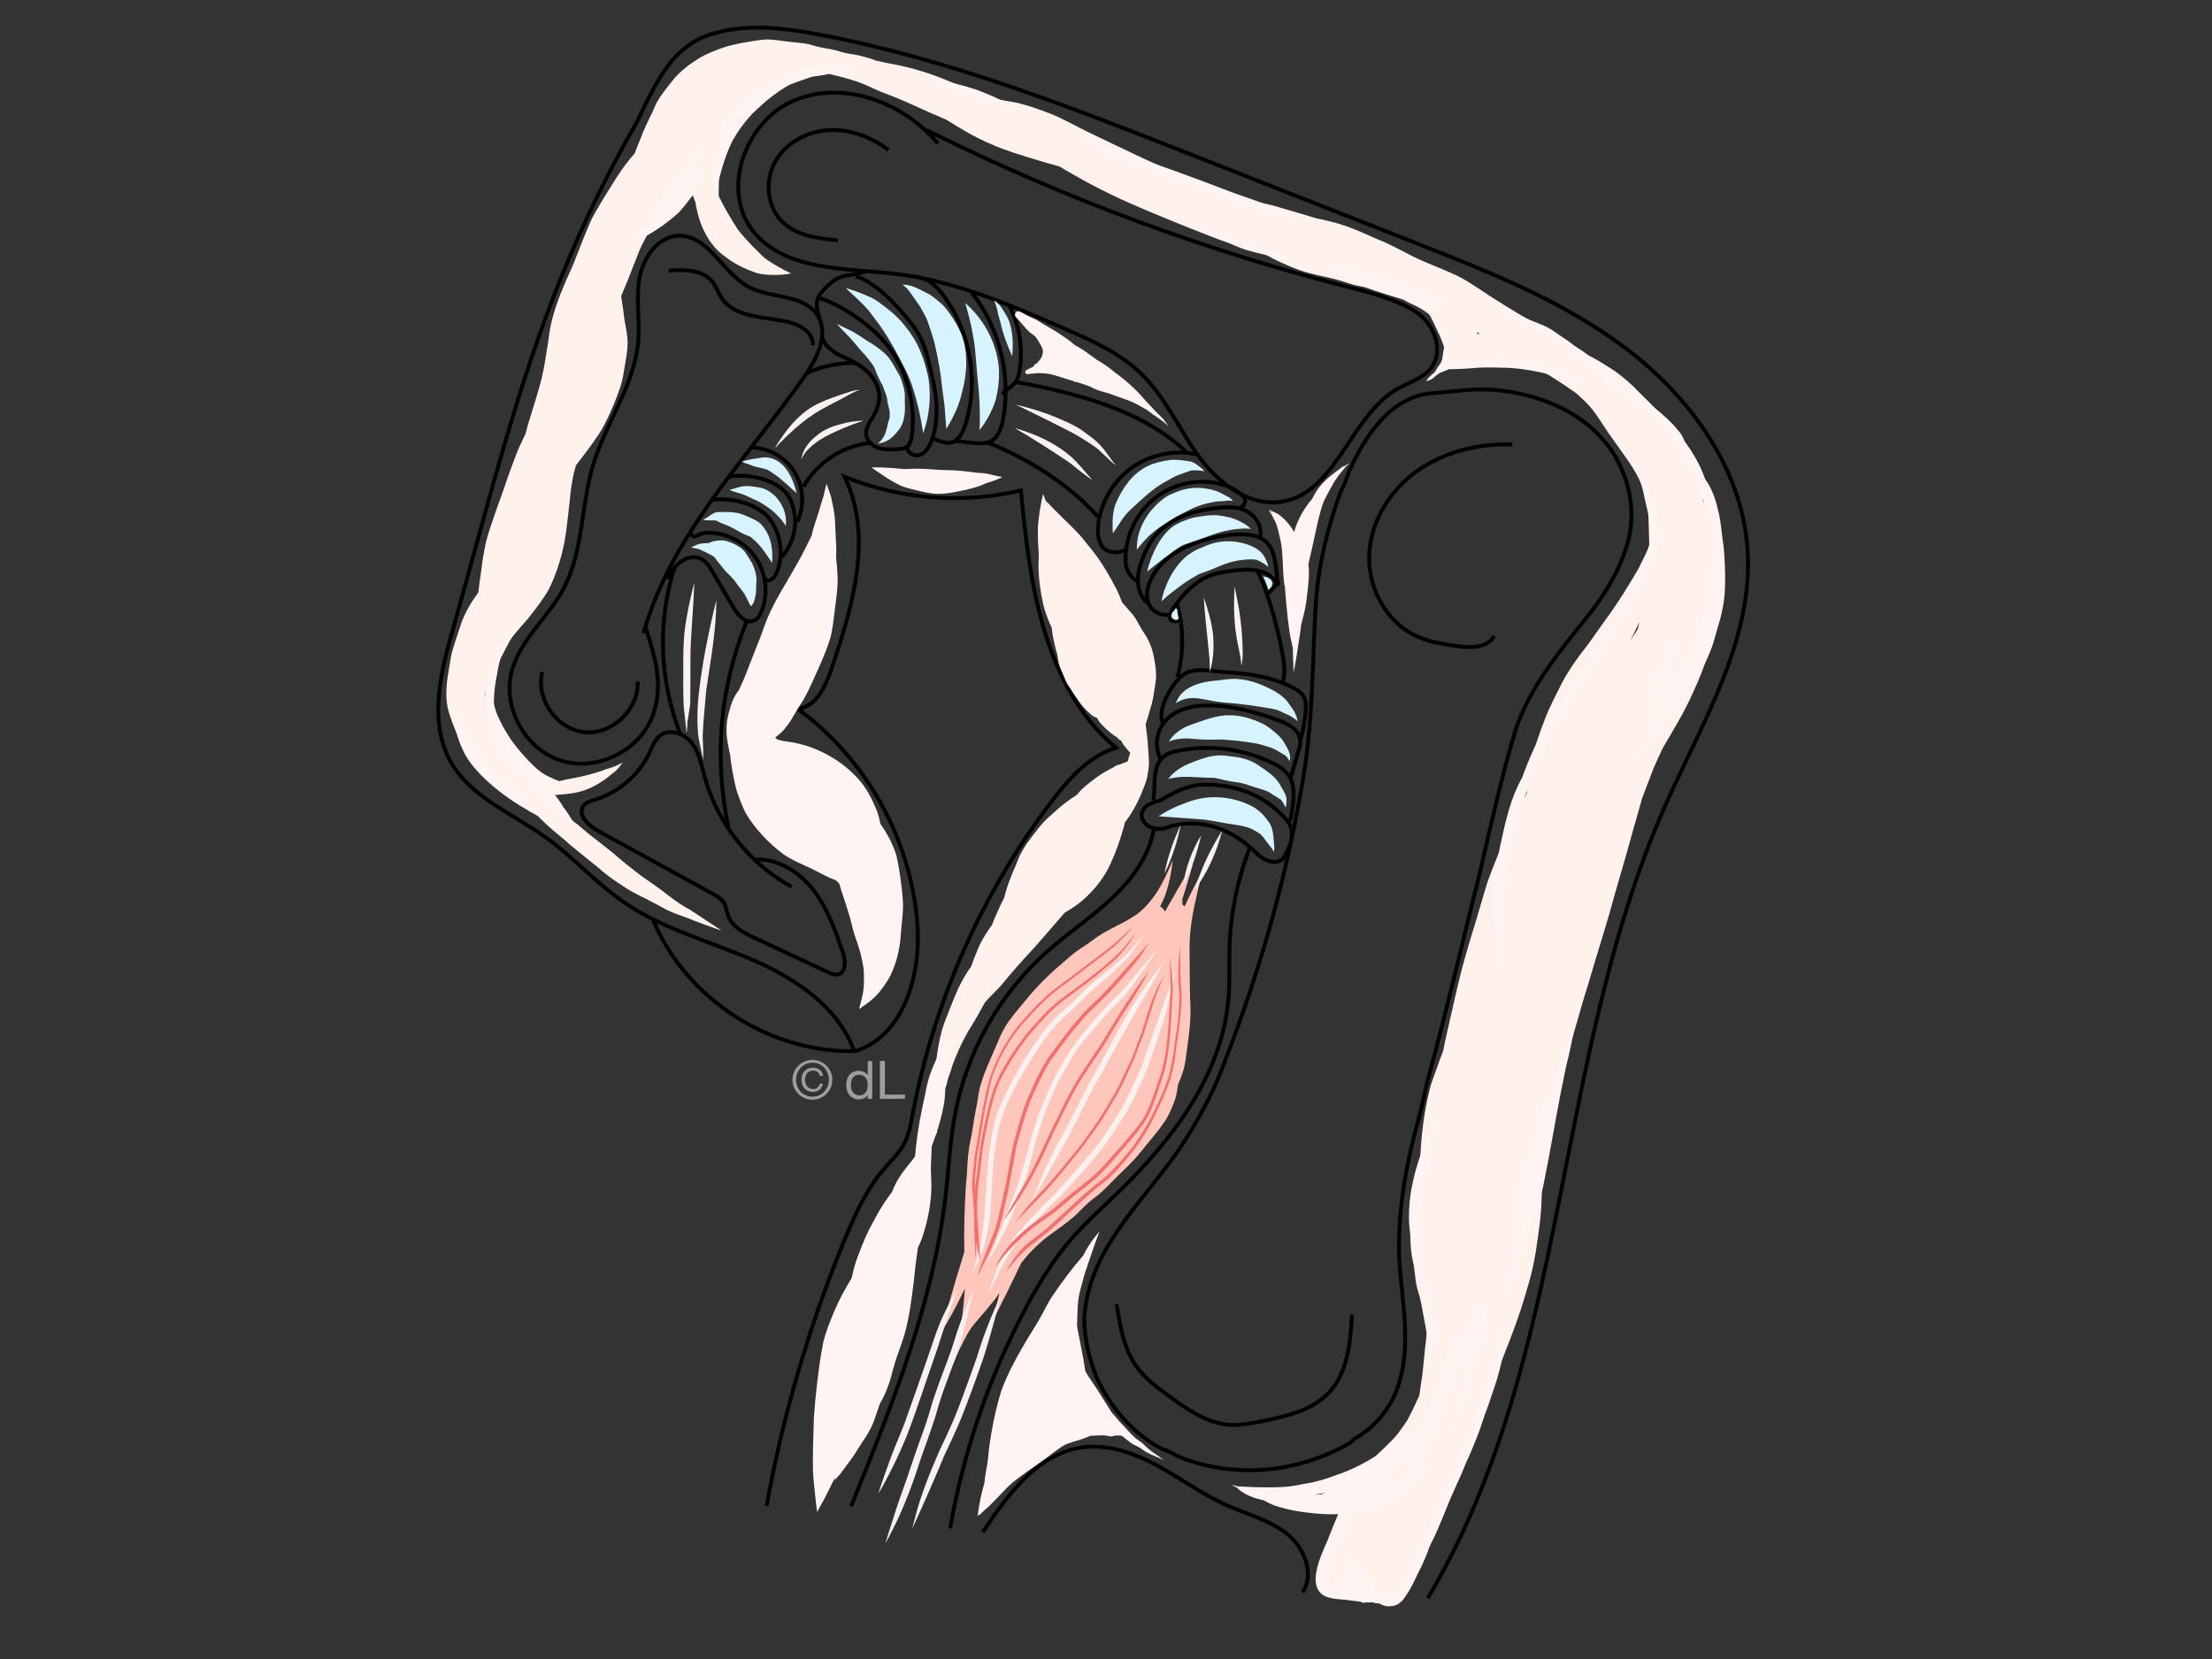<svg xmlns="http://www.w3.org/2000/svg" id="Ebene_1" data-name="Ebene 1" viewBox="0 0 1728 1296"><rect x="0" y="0" width="1728" height="1296" fill="#333333" stroke="none"/><defs><style>      .cls-1 {        stroke: #000;        stroke-miterlimit: 10;        stroke-width: 3px;      }      .cls-1, .cls-2 {        fill: none;      }      .cls-2, .cls-3, .cls-4, .cls-5, .cls-6, .cls-7, .cls-8, .cls-9 {        stroke-width: 0px;      }      .cls-3 {        fill: #f8f1ef;      }      .cls-4 {        fill: #d7f3fd;      }      .cls-5 {        fill: #9d9d9c;      }      .cls-6 {        fill: #fff2ed;      }      .cls-7 {        fill: #fff4f1;      }      .cls-8 {        fill: #f17171;      }      .cls-9 {        fill: #ffc7bb;      }    </style></defs><g><g id="Ebene_2" data-name="Ebene 2"><path class="cls-1" d="m509.82,717.72c25.26,61.79,90.75,104.78,157.49,103.4-12.4-34.42-45.78-56.73-79.36-71.25-33.58-14.53-69.79-24-99.99-44.65-22.16-15.15-40.13-35.72-61.98-51.32-25.83-18.44-58.09-31.02-73.76-58.62-16.82-29.64-8.86-66.64.39-99.44,43.84-155.34,67.57-266.32,145.56-401.63,16.17-34.71,29.05-58.32,56.82-67.27,27.78-8.95,57.94-5.1,86.61.37,99.72,19.03,194.85,56.42,289.32,93.6,58.82,23.16,117.64,46.31,176.45,69.47,57.75,22.73,116.36,45.95,165.47,83.89,49.11,37.94,88.32,93.28,92.36,155.21,4.62,70.83-35.8,135.47-64.55,200.36-87.55,197.64-74.13,433.27-185.32,618.64"></path><path class="cls-1" d="m767.79,1196.88c19.32-29.26,42.75-61.25,77.47-66.17,20.47-2.9,41.06,4.56,59.22,14.44,18.16,9.89,34.95,22.33,53.83,30.76,15.89,7.09,33.39,11.43,47.01,22.26,13.62,10.83,21.93,31.43,12.19,45.85"></path><path class="cls-1" d="m1121.57,306.99c-33.57,1.01-54.57,32.01-67.57,61.01-2,6-4,11-7,17-10,28-17,56-19,85-3,48-2,95-11,144-14,81-36,155-66,230-9,20-19,38-32,57-30,42-69,77-72,129,0,16,4,32,10,47,11,23,28,43,51,55,4,1,7,3,11,5,2,1,5,2,7,3,43,15,89,10,129-13l3-3c13-7,23-18,30-31,17-35,7-74,5-111-1-32,4-64,12-96,4-14,7-27,10-41,15-55,27-107,41-163,9-39,17-75,28-112,12-35,35-62,59-92,12-16,21-31,27-49,9-26,4-54-11-77-12-17-27-28-45-36-24-10-50-14-75.01-10.6-6.29.48-12.57,1.03-18.85,1.64"></path><path class="cls-1" d="m1181.34,347.15c-26.23-.71-53.12,5.64-74.47,20.89s-36.52,39.95-37.29,66.18,14.29,53.04,38.41,63.39c9.53,4.09,19.93,5.59,30.2,7.06,10.58,1.51,23.97,1.69,28.94-7.78"></path><path class="cls-1" d="m872.33,1018.91c2.62,17.02,5.52,34.74,15.56,48.73,6.93,9.66,16.76,16.79,26.4,23.74,13.82,9.96,28.57,20.28,45.55,21.64,8.73.7,17.45-1.05,26.03-2.78,19.07-3.86,39.46-8.44,52.64-22.74,14.55-15.78,16.46-39.09,17.61-60.53"></path><path class="cls-1" d="m618.46,692.79c-32.97-18.01-58.11-49.81-68.03-86.05-2.49-9.1-4.22-18.79-9.97-26.27-5.76-7.47-17.3-11.61-24.78-5.86-4.1,3.15-5.93,8.33-8.11,13.02-8.16,17.57-24.04,31.39-42.56,37.05-3.32,1.01-6.97,1.94-9.07,4.7-5.17,6.79,3.47,15.42,10.95,19.53,29.94,16.42,59.87,32.85,89.81,49.28,3.21,1.76,6.56,3.65,8.55,6.73,2.07,3.21,2.35,7.23,3.74,10.78,3.35,8.59,12.44,13.24,20.79,17.14,19.06,8.9,38.12,17.8,57.19,26.7,2.38,1.11,4.98,2.25,7.55,1.7,6.69-1.45,6.09-11.16,3.84-17.63-5.93-17.03-12.05-34.4-23.16-48.6-11.11-14.2-28.32-24.92-46.3-23.49"></path><path class="cls-1" d="m732.72,112.09c-26.66-31.85-72.96-49.56-111.47-33.99-38.51,15.56-58.75,69.67-33.03,102.29,24.9,31.57,72.14,28.92,112.07,33.67,45.38,5.39,88.04,23.83,129.94,42.07,22.18,9.65,44.9,19.66,62.1,36.66,18.6,18.38,29.09,43.28,44.58,64.35,15.49,21.07,40.09,39.43,65.78,34.56,41.98-7.96,52.03-67,89.24-88,9.14-5.16,20.14-8.18,26.36-16.63,8.87-12.06,3.34-30.22-7.9-40.11-11.24-9.89-34.44-17.01-48.96-20.64-116.65-29.19-230.12-71.09-337.74-124.74"></path><path class="cls-1" d="m654.58,187.81c-15.42-1.53-32.08-3.61-43.25-14.35-12.17-11.7-14.06-31.93-5.97-46.74,8.09-14.82,24.72-23.96,41.57-25.03,16.85-1.07,33.65,5.27,47.11,15.45"></path><path class="cls-1" d="m502.72,494.7c21.26-76.54,80.19-135.62,125.75-200.7,9.97-14.25,19.5-33.41,9.97-47.96-10.77-16.45-35.99-12.62-53.38-21.8-20.49-10.82-31.44-40.43-54.62-40.07-16.39.26-28.13,16.95-30.91,33.1-2.78,16.15.45,32.76-.9,49.09-2.85,34.49-25.45,63.97-35.38,97.13-9.56,31.92-7.44,67.46-23.25,96.8-11.89,22.07-33.24,39.07-40.01,63.21-7.99,28.46,9.87,61.63,38.02,70.64,28.15,9.01,61.94-7.64,71.96-35.45,8.47-23.51,2.02-44.44-5.44-68.29"></path><path class="cls-1" d="m423.63,525.01c-5.33,21.04,11.35,44.83,32.95,46.98,21.6,2.15,42.64-17.89,41.55-39.57"></path><path class="cls-1" d="m522.38,211.46c12.1-.93,26.24-1.04,33.91,8.37,3.15,3.86,4.66,8.8,7.43,12.94,10.75,16.07,34.23,14.34,52.99,19.01,9.01,2.24,18.97,8.61,18.25,17.87"></path><path class="cls-1" d="m668.08,821.23c37.8-11.89,51.41-59.18,48.63-98.7-4.65-66.26-39.87-129.76-93.62-168.79,14.32-1.38,21.76-17.35,26.39-30.98,16.61-48.87,32.94-103.95,10.28-150.33,43.34,17.68,92.23,21.49,137.79,10.72,6.73,73.08,18.02,153.82,74.23,201-21.27,6.57-36.95,24.36-50.41,42.1-54.31,71.6-91.75,155.92-108.44,244.23-1.44,7.61-2.77,15.38-6.29,22.28-4.09,8.03-10.85,14.31-16.69,21.18-13.48,15.87-22.18,35.17-30.12,54.42-27.6,66.93-48.08,136.8-60.98,208.04"></path><path class="cls-1" d="m526.8,444.08c-13.56,42.24-11.41,88.16,4.7,129.49"></path><path class="cls-1" d="m583.48,484.99c-21.5,53.19-25.95,107.17-14.12,163.31"></path><path class="cls-1" d="m521.04,452.29c2.9-4.75,5.9-9.61,10.28-13.05,4.38-3.44,10.51-5.21,15.62-3.01,4.53,1.95,7.32,6.47,9.82,10.73,5.41,9.22,10.83,18.44,16.24,27.67,3.49,5.94,9.46,12.82,15.84,10.23,3.12-1.27,4.96-4.49,6.19-7.62,5.41-13.73,3.43-30.14-5.11-42.19-8.53-12.05-23.36-19.36-38.11-18.8-7.56.29-9.25,6.46-12.81-.21"></path><path class="cls-1" d="m557.15,390.36c14.83-1.68,35.47,3.39,44.36,15.38,8.89,11.99,10.84,28.77,4.93,42.48-1.59,3.7-6.83,7.37-8.9,3.91"></path><path class="cls-1" d="m640.25,248.38c-1.53-4.73-3.08-9.83-1.59-14.57,1-3.17,3.25-5.78,5.54-8.19,3.36-3.53,7.05-6.92,11.55-8.78,6.79-2.81,14.8-1.9,21.28-5.35"></path><path class="cls-1" d="m642.37,263.94c1.41,5.71,9.16,11.67,14.55,14.02,7.1,3.1,14.2,6.52,19.94,11.72,5.74,5.2,10.02,12.47,10.03,20.21,0,5.69-2.26,11.16-5.17,16.05-2.46,4.14-5.51,8.43-5.12,13.23.41,5.11,4.84,9.18,9.7,10.79s10.13,1.27,15.25.92c2.4-.17,4.94-.38,6.88-1.8,2.64-1.92,3.43-5.46,3.86-8.7,2.91-21.95-2.11-44.88-13.94-63.6-11.83-18.72-38.08-37.56-59.15-44.35"></path><path class="cls-1" d="m708.82,349.52c-.12,4.64,5.99,7.39,10.29,5.65,4.3-1.74,6.82-6.2,8.47-10.54,5.86-15.43,4.76-32.7.95-48.76-3.83-16.16-5.78-29.25-15.97-42.36-10.19-13.11-27.94-33.04-43.9-37.6"></path><path class="cls-1" d="m729.54,342.65c.69.69,11.4,5.59,16.42,1.93s7.45-9.85,9.13-15.83c8.7-30.94,3.36-65.54-14.28-92.41-7.29-11.11-14-19.39-27.71-20.42"></path><path class="cls-1" d="m745.96,344.58c9.82.26,24.98,5.06,31.44-2.34,4-4.58,5.57-10.75,6.57-16.75,5.65-33.84-3.57-69.89-24.78-96.86"></path><path class="cls-1" d="m783.22,308.09c2.66-3.86,7.36-5.93,10.09-9.74,1.99-2.77,2.77-6.2,3.29-9.57,2.59-16.65-.12-34.09-7.64-49.17"></path><path class="cls-1" d="m770.24,345.22c31.78,12.31,64.69,32.96,87.44,58.33"></path><path class="cls-1" d="m793.31,298.35c46.71,8.5,100.21,22.19,134.06,55.48"></path><path class="cls-1" d="m627.64,380.3c10.54-18.91,30.66-32.14,52.2-34.3"></path><path class="cls-1" d="m629.97,291.8c10.37-5.49,26.98-8.9,38.69-8.05"></path><path class="cls-1" d="m991.1,463.18c2.21-2.35,4.42-4.69,6.64-7.03-3.04-5.67-9.18-9.15-15.49-10.44-6.3-1.28-12.82-.64-19.21.14-5.95.73-11.93,1.61-17.54,3.73-12.22,4.62-21.56,14.75-28.94,25.53-1.69,2.47-3.38,5.46-2.43,8.3.95,2.84,7.23,2.53,7.75-.42"></path><path class="cls-1" d="m914.84,479.81c-6.51,1.9-14.14-1.42-17.18-7.48-2.72-5.44-1.79-12.05.49-17.69,7.12-17.57,25.53-27.96,43.78-33.11,9.05-2.56,18.41-4.17,27.82-4.07,6.1.07,12.45.96,17.49,4.39,9.2,6.25,9.29,20.18,10.66,31.21.16,1.27,1.2,3.65,0,3.19"></path><path class="cls-1" d="m897.33,471.66c-5.29-3.82-8.05-10.45-8.39-16.96s1.48-12.96,3.88-19.03c2.34-5.95,5.28-11.72,9.29-16.7,12.73-15.81,34.33-21.51,54.61-22.57,4.02-.21,8.12-.27,12,.83,10.27,2.92,18.25,12.59,15.47,22.9"></path><path class="cls-1" d="m888.9,454.16c-5.44-2.23-9.31-8.99-9.59-14.86-.94-19.84,8.68-39.87,24.76-51.54,16.07-11.67,37.14-14.7,55.71-7.66,4.04,1.53,8.5,4.89,11.33,7.45,3.2,2.9,1.23,7.34-2.41,9.68"></path><path class="cls-1" d="m879.75,429.05c-5.17,3.77-15.13,3.14-18.73-2.16-3.59-5.29-3.79-12.19-2.91-18.53,2.44-17.45,12.48-33.69,26.99-43.68s33.27-13.56,50.44-9.61"></path><path class="cls-1" d="m919.59,471.79c5.12,18.56,5.23,38.48.29,57.09"></path><path class="cls-1" d="m982.42,445.8c9,19.24,15.65,44.49,19.52,65.37,1.37,7.4,2.38,15.23-.21,22.3"></path><path class="cls-1" d="m901.26,648.3c-3.86,21.2-17.57,39.4-33.34,54.08s-33.88,26.66-49.98,40.98c-36.73,32.66-62.31,77.64-71.62,125.91-4.13,21.42-5.13,43.29-7.64,64.96-9.74,84.21-41.96,163.96-73.86,242.5"></path><path class="cls-1" d="m976.21,662.65c-9.41,24.22-14.72,50.02-15.64,75.99-.49,13.79.25,27.63-.88,41.39-4.9,59.6-44.02,110.81-87.09,152.3-12.6,12.14-25.72,23.83-37.07,37.14-13.52,15.86-24.35,33.82-34.13,52.22-28.6,53.81-48.65,112.14-59.18,172.16"></path><path class="cls-1" d="m899.51,627.51c2.49-1.51,5.49-1.51,7.49-2.51,10-6,20-11,31-12,26-1,52,8,69,30,4,7,2,16-2,23-1,2-2,4-3,5-6,5-14,1-19-3-19-20-46-31-73-21-8,2-19-2-18.07-11.78,1.05-3.81,4.36-6.91,8.23-7.71"></path><path class="cls-1" d="m900.85,624.95c1.27-5.94.76-12.11,1.32-18.16s2.48-12.43,7.3-16.14c3-2.3,6.78-3.3,10.48-4.06,24.49-5.04,50.6-1.83,73.15,8.99,5.14,2.47,10.26,5.46,13.58,10.09,6.12,8.52,3.56,22.12,1.87,32.47-.32,1.94-.12,2.41-2.08,2.28"></path><path class="cls-1" d="m906.77,593.37c-4.64-8.78-3.84-20.17,1.98-28.22,8.2-11.36,23.8-14.54,37.8-14.08,17.65.58,34.88,5.48,51.52,11.4,7.89,2.81,16.96,7.44,17.68,15.78.24,2.76-.54,5.49-1.31,8.15-2.12,7.32-4.24,14.64-6.37,21.96"></path><path class="cls-1" d="m908.74,565.15c-5.84-9.2,6.51-31.3,15.27-37.78,8.76-6.48,21.11-3.05,31.99-2.36,19.58,1.24,35.44,3.19,53.14,11.68,4.12,1.97,8.25,4.69,9.98,8.91,1.21,2.96,1.07,6.27.91,9.46-.43,8.63-3.82,22.97-4.28,23.19"></path><path class="cls-1" d="m569.36,372.42c16.03-2.99,41.21,2.8,47.95,17.64,7.38,16.25,3.76,34.05-7.49,45.85"></path><path class="cls-1" d="m587.43,349.52c13.41.44,26.38,8,33.37,19.46s7.77,26.45,2.02,38.57"></path></g><g id="Ebene_3" data-name="Ebene 3"><path class="cls-9" d="m929.31,744.09c-.3-23.35,3.99-37.68,9.96-63.32-4.88,8.94-9.67,18.01-13.82,27.34-.52-.66-1.18-1.23-1.96-1.67.18-1.15.37-2.3.54-3.45-.43.75-.85,1.51-1.27,2.26,3.36-10.31,6.48-20.69,9.32-31.15-7.46,12.6-14.87,25.25-22.03,38.04-.9-1.73-2.22-3.1-3.79-4.02,1.27-2.51,2.45-5.07,3.55-7.64,3.41-9.17,5.28-18.88,6.35-28.59-3.45,8.7-7.2,16.7-12.27,24.98-4.71,6.57-7.74,10.97-15.16,16.93-8.36,5.95-17.86,9.94-26.73,15.01-5.91,3.43-11.09,7.92-16.85,11.57-7.07,4.31-12.97,10.19-19.25,15.53-10.06,8.61-19.05,18.44-27.39,28.72-4.56,5.81-9.63,11.25-13.35,17.66-3.02,5.09-5.26,10.57-7.54,16.02-3.84,8.84-7.92,17.63-10.84,26.83-2.01,5.83-2.68,11.96-3.7,18-1.53,7.3-2.7,14.65-3.81,22.02-.84,4.31-1.85,8.59-2.43,12.94-.96,6.57-1.11,13.07-1.52,19.66-.27,3.49-.76,6.97-.9,10.47-.95,16.49-1.51,33.02-1.09,49.53-.85,2.96-1.71,5.91-2.62,8.85-5.91,18.48-10.73,37.28-16.39,55.84,7.25-11.48,13.56-23.5,19.38-35.74-.22,3.9-.54,7.79-.93,11.67-.8,7.18-.96,10.11-2.33,17.07-.07.19-.15.38-.22.58-2.16,6.52-3.19,13.33-4.22,20.1-.35,2.62-.59,5.25-.76,7.89.38-.94.72-1.91,1.11-2.81,3.51-8.5,10.61-22.22,14.08-26.11,6.78-8.3,14.22-16.11,20.26-24.98-1.47,6.48-2.84,12.99-4.06,19.53,6.52-12.79,14.24-28.39,21.24-43.16,2.91-3.68,5.96-7.24,9.3-10.56,11.49-11.41,14.42-11.56,29-23.18,4.34-3.28,7.89-7.43,11.84-11.14,4.39-4.05,4.23-3.81,5.78-5.05.74-.54,1.49-1.09,2.23-1.63,6.32-4.79,11.57-10.83,17.24-16.35,5.08-4.83,10.07-9.73,14.74-14.95,3.22-3.67,6.15-7.59,9.3-11.32,5.14-6.23,10.36-12.45,14.55-19.38,2.48-4.61,4.48-9.49,6.22-14.43,1.07-3.75,1.74-7.59,2.25-11.46,1.4-3.04,2.57-6.18,3.61-9.35,2.13-6.18,2.57-12.75,3.51-19.18,1.78-12.28,3.17-24.66,2.3-37.08-.43-12.44-.21-24.9-.45-37.35Z"></path><path class="cls-3" d="m909.68,682.54c5.93-12.11,10.02-24.99,12.73-38.18-5.73,12.18-10.23,24.93-12.73,38.18Z"></path><path class="cls-3" d="m924.07,692.13c6.6-12.34,11.2-26.14,14.22-39.52-7.38,12.07-12.12,25.54-14.22,39.52Z"></path><path class="cls-3" d="m943.44,669.01c-4.2,8.72-7.45,17.86-10.73,26.96,10.45-14.03,17.79-30.21,22.05-47.15-3.12,4.61-8.1,13.77-11.32,20.2Z"></path><path class="cls-3" d="m738.83,1023.65c-5.82,11.23-9.45,23.4-13.59,35.3-6.07,17.4-12.12,34.81-18.34,52.15-3.64,9.65-6.89,16.59-10.76,26.82-3.26,9.08-7.89,21.71-10.03,29.08,8.51-14.64,15.98-29.89,22.35-45.58,7.78-20.11,14.33-40.69,21.48-61.03,4.07-11.39,7.3-23.05,11.33-34.45,2.32-6.44,4.17-13.07,7.26-19.21-4,5.18-6.8,11.09-9.71,16.91Z"></path><path class="cls-3" d="m747.75,1040.12c-2.05,6.16-3.74,12.45-6.05,18.52-5.22,14.45-11.15,28.67-15.27,43.5-2.99,10.72-7.15,21.06-10.79,31.57-3.27,9.23-6.15,18.6-9.51,27.81-4.35,11.58-7.93,23.43-11.72,35.2-.96,3.06-1.91,6.12-2.86,9.17.71-1.31,1.42-2.62,2.12-3.94,10.65-19.43,18.56-40.15,25.21-61.24,4.86-14.08,10.35-27.94,14.21-42.35,4.45-14.73,10.39-28.96,15.48-43.47,4.55-15.21,8.18-30.7,11.48-46.23-4.49,10.33-8.59,20.83-12.3,31.47Z"></path><path class="cls-3" d="m762.96,1060.7c-4.53,13.18-9.4,26.24-14.29,39.29-4.22,11.18-9.74,22.53-15.4,34.73-7.01,16.19-13.67,32.58-18.12,49.68-.88,3.26-1.72,6.52-2.53,9.79,1.15-2.53,2.3-5.06,3.46-7.59,7.4-16.27,14.62-32.6,21.41-49.13,3.13-6.84,9.33-19.62,13.09-28.8,6.28-15.87,12.16-31.91,17.72-48.05,5.2-16.19,9.57-32.63,13.83-49.09-7.7,15.85-14.03,32.31-19.15,49.16Z"></path><path class="cls-3" d="m947.75,496.6c-1.1-10.22-4-20.2-7.37-29.88.67,12.42,2.17,24.78,3.41,37.16.55,6.04,1.39,12.06,1.23,18.14.04,1.02.07,2.03.17,3.05.17-.93.39-1.85.6-2.78,2.26-8.2,2.53-17.22,1.95-25.69Z"></path><path class="cls-3" d="m970.55,501.55c-.58-14.65-2.91-29.19-6.19-43.46-.53,12.7-.64,25.5,1.38,38.08,1.03,7.84,3.59,15.58,3.94,23.06.01.26.02.52.03.78.02-.08.04-.17.06-.25,1.49-5.95,1.06-12.15.78-18.22Z"></path><path class="cls-3" d="m851.24,372.58c-4.66-5.12-8.85-10.71-14.02-15.35-12.63-11.27-28.45-18.19-44.55-22.88,13.67,7.93,30.65,18.8,41.96,26.44,4.97,3.65,9.19,7.53,14.97,11.62,1.29.93,2.59,1.85,3.87,2.78-.74-.88-1.48-1.75-2.23-2.62Z"></path><path class="cls-3" d="m869.3,360.54c-3.36-4.4-6.3-9.14-10.13-13.16-3.77-3.98-8.33-7.1-12.72-10.35-6.51-4.81-14.05-7.85-21.44-11-10.15-4.25-20.7-7.34-31.38-9.91,12.65,6.04,25.16,12.35,37.68,18.66,8.69,4.18,16.95,9.29,24.83,14.83,2.37,1.68,8.38,7.76,11.9,10.96,1.25,1.1,2.53,2.16,3.84,3.19-.77-.94-2.07-2.56-2.58-3.22Z"></path><path class="cls-3" d="m655.29,308.91c-7.04,2.46-14.14,4.95-20.58,8.78-11.72,6.96-20.44,18.02-27.63,29.41-.63,1.05-1.17,2.14-1.64,3.27.95-1.33,2.04-2.52,3.21-3.75,12.29-12.36,23-21.82,38.4-29.67,3.64-1.89,7.31-3.74,10.92-5.7,4.54-2.32,8.84-5.37,13.84-6.63-5.74.12-11.11,2.58-16.51,4.29Z"></path><path class="cls-3" d="m657.09,331.23c-6.76,1.72-13.43,4.33-18.85,8.83-5.09,4.06-9.81,9.16-11.55,15.58-.34,1.07-.59,2.15-.83,3.25,1.04-1.98,2.18-3.92,3.51-5.73,6.74-8.02,16.46-13.03,26.84-17.52,3.72-1.73,12.49-5.16,18.49-7.06-5.95.3-11.87.92-17.6,2.64Z"></path><path class="cls-3" d="m536.96,565.92c-.04-1.03,0-2.07.21-3.13.09-.46.2-.91.31-1.37.51-3.87,1.12-7.73,1.71-11.58.29-13.73,0-27.46.24-41.19.56-17.83,2.47-35.6,2.88-53.44-3.16,12.8-6.13,25.67-7.61,38.79-.88,9.11-.98,18.27-.94,27.41.08,10.21-.21,20.43.35,30.62.86,6.58,1.34,13.21,2.14,19.79.09-.07.2-.1.3-.16.08-1.92.23-3.83.42-5.74Z"></path><path class="cls-3" d="m551.8,538.55c3.37-23.22,7.8-46.36,7.78-69.91-5.09,21.21-9.69,42.55-12.57,64.19-1.88,13.32-2.85,26.83-1.71,40.26.53,5.52,2.17,10.83,3.09,16.27.32,1.46.73,2.89,1.07,4.34-.05-2.22-.21-4.43-.12-6.65.05-4.19-.49-8.36-.38-12.55.39-11.05,2.15-27.78,2.83-35.95Z"></path><path class="cls-4" d="m994.88,654.73c-.31-3.44-.71-6.95-2.24-10.1-.99-2.24-2.7-4.05-4.15-5.99-2.33-3.24-5.54-5.64-8.78-7.91-8.75-4.91-18.81-7.63-28.84-7.92-8.88-.35-17.69,1.53-25.89,4.88-7.01,2.51-13.68,5.89-19.9,9.98,11.95.88,23.9,1.66,35.85,2.59,5.83.88,11.63,1.93,17.43,3.02,4.44.71,8.91,1.22,13.28,2.26,4.51,1.23,4.33,1.27,5.62,1.81,2.38,1.22,4.77,2.47,7.01,3.93.2.17.4.33.59.52,2.72,2.9,1.91,2.14,4.47,5.64,1.49,2,3.5,4.3,4.45,5.69,1.43,1.99,1.42,3.63,1.67-.03.12-2.8-.43-5.58-.58-8.37Z"></path><path class="cls-4" d="m1004.8,622.72c-.77-2.86-2.41-5.43-3.88-7.99-3.33-6.96-9.72-11.42-15.95-15.59-6.29-4.84-14.02-7.3-21.84-8.07-.61-.08-1.23-.15-1.84-.22.86.12,1.72.23,2.58.35-4.02-.31-8.57-2.12-18.09-.32-5.12,1.09-10.06,2.91-14.91,4.86-7.04,2.66-13.77,6.71-18.3,12.83,10.8-3.18,22.3-1.02,33.49-.99,4.71-.04,6.22,1.14,15.04,2.76,8.19,1.4,3.4.1,11.76,2.18,4.48,1.48,8.92,3.05,13.47,4.3,4.56,1.66,1.58.35,5.72,2.49,2.45,1.72,6.8,4.12,8.39,5.3.65.38,2.64,3.66,3.48,5.36.79,2.07.57-.47.85-1.51.17-1.91.47-3.85.04-5.75Z"></path><path class="cls-4" d="m1002.87,579.58c-2.04-3.3-4.92-5.94-7.91-8.37-2.82-2.26-5.69-4.5-8.96-6.08-8.01-3.63-16.59-6.49-25.48-6.35-8.14-.18-15.95,2.52-23.58,5.06-3.9,1.43-7.9,2.63-11.65,4.43-4.76,2.71-9.44,6.19-12.11,11.07,4.91-2.12,9.1-2.38,14.32-2.51,4.73.28,9.43.92,14.18.91,4.29.19,8.59-.02,12.88-.06,9.54.67,11.77.93,16.32,1.55,9.73,1.44,11.11,1.19,22.67,5.13.73.26,1.13.41,1.07.37.04.02.08.04.12.05,2.85,1.48,8.12,4.59,9.31,5.4,1.64,1.33,1.9,2.17,3.12,3.92.81,1.63.44-.51.6-1.28.64-4.97-2.67-9.11-4.91-13.25Z"></path><path class="cls-4" d="m1013.52,562.31c-.86-3.38-2.24-6.68-4.4-9.44-1.79-2.31-3.21-4.94-5.33-6.97-3.19-3.11-6.99-5.49-10.96-7.48-7.62-3.93-15.76-7.03-24.35-7.8-5.27-.74-10.54.07-15.78.79-12.88.82-29.46,4.11-34.13,17.92,11.9-7.81,22.47-1.98,36.38-.65,12.22.94,10.44.94,20.19,2.08.45.06.65.08.7.09,4.63.65,9.24,1.5,13.88,2.08-.67-.09-1.35-.18-2.02-.27.69.1,1.37.24,2.05.35,5.87.8,8.76,1.62,12.74,3.76,3.8,1.75,5.09,1.87,9.85,5.52.49.37.94.8,1.32,1.29-.01-.43-.05-.86-.14-1.28Z"></path><path class="cls-4" d="m988.27,435.93c-2.9-6.35-9.61-9.31-15.92-11.28-9.7-2.75-20.32-2.49-29.66,1.45-6.05,2.85-7.04,2.1-15.36,8.01-6.67,5.54-11.76,12.9-15.27,20.8-2.09,4.75-3.95,9.62-4.62,14.79,5.91-5.67,9.15-7.7,14.11-11.58.82-.6,1.63-1.22,2.46-1.82,4-2.83,8.22-5.31,12.46-7.75,2.59-1.02,5.22-1.95,7.86-2.82,9.89-3.9,15.82-7.48,28.23-8.56,3.34-.36,7.85-.24,9.32.24.85.37,1.69.77,2.51,1.18,2.05,1.25,4.83,2.58,6.32,4.41-.05-2.51-1.5-4.82-2.45-7.09Z"></path><path class="cls-4" d="m976.85,412.92c-2.31-2.45-5.22-4.3-8.3-5.64-5.08-2.68-10.73-3.93-16.39-4.61-4.97-.58-9.97.06-14.88.84-6.35.79-12.38,2.99-18.04,5.92-12.3,6.67-19.98,24.05-23.17,37.14,6.64-5.37,8.56-6.87,13.24-10.51.43-.31.85-.63,1.28-.94,4-2.97,7.91-6.11,12.23-8.6.51-.3,1.03-.57,1.56-.83,4.59-1.6,9.21-3.14,13.8-4.75,6.91-2.4,13.69-5.27,20.94-6.52,1.37-.27,2.73-.58,4.11-.82,4.05-.38,8.1-1,12.17-.58.39.04.74.06,1.1.14.23.06.47.12.7.18-.11-.14-.22-.29-.33-.43Z"></path><path class="cls-4" d="m961.36,389.43c-1.14-.98-2.54-1.55-3.86-2.24-1.49-.73-2.86-1.66-4.36-2.37-4.54-2.13-9.53-3.07-14.49-3.6-6.97-.48-14.12.68-20.53,3.48-3.22,1.28-6.43,2.68-9.16,4.85-12.38,9.3-21.31,24.02-20.84,39.82,8.8-11.42,15.44-16.05,22.87-20.83,2.66-1.56,5.18-3.36,7.84-4.92,4.41-2.21,8.74-4.58,13.21-6.68-.64.27-1.28.54-1.93.81.92-.39,1.84-.78,2.76-1.17.21-.09.44-.18.68-.29.32-.12.97-.38,1.72-.66,4.85-1.87,9.94-2.99,15.05-3.87,2.72-.27,5.46-.15,8.15-.62.14-.02-.08.01-.24.03,1.07-.17,2.49-.22,3.15-.07.63.13,1.26.26,1.88.39-.61-.71-1.18-1.46-1.9-2.06Z"></path><g><path class="cls-4" d="m940.84,368.28c-1.37-2.12-3.49-3.54-5.5-4.99-.23-.18-.54-.42-.7-.53-1.83-1.42-4.05-2.25-6.34-2.52-.51-.08-1.02-.14-1.54-.2-.09-.02-.22-.04-.37-.06.04,0,.08.02.12.02-.13-.02-.27-.04-.4-.05-.1-.02-.21-.03-.31-.05,0,0,0,0-.01,0h0c-3.96-.63-7.99-.91-11.99-.55-5.84.78-11.69,2.16-17.04,4.66-11.98,5.65-20.06,17.33-25.08,29.26-2.94,7.42-2.65,15.61-2.37,23.45,5-6.97,7.83-12.73,12.91-17.7,10.94-10.14,17.89-16.76,26.74-21.91,12.36-6.65,6.89-4.35,17.63-8.19,1.5-.53,2.97-1.19,4.53-1.49,2.52-.11,5.08.1,7.59.33h0c.72.11,1.44.29,2.13.53Z"></path><path class="cls-4" d="m926.38,359.98c-.21-.04-.45-.08-.6-.08,0,0,0,0,.01,0,.2.02.41.05.59.08Z"></path></g><path class="cls-4" d="m788.26,250.72c-1.55-3.74-3.82-7.15-5.99-10.56-1.38-2.08-3.36-3.63-5.1-5.38-.97-1.08,1.44,5.07,1.52,5.83.76,3.97,1.76,7.87,2.99,11.72,2.06,9.28,5.5,18.01,9.02,25.89.9-9.15.66-18.77-2.44-27.5Z"></path><path class="cls-4" d="m780.45,290.21c-.75-19.45-10.14-38.32-24.28-51.55-.69-.67-1.43-1.29-2.18-1.88.08.23.15.46.22.68.99,3.24,1.86,6.53,2.72,9.81,1.92,7.3,3.26,14.72,4.38,22.17-.08-.62-.17-1.24-.25-1.87.89,5.51,1.45,16.17,2.48,26.86,1.67,13.87,2.25,27.59,1.71,41.55,5.47-7.01,9.83-14.88,12.51-23.38,1.9-7.27,2.83-14.88,2.68-22.4Z"></path><path class="cls-4" d="m751.88,263.33c-3.09-8.43-7.95-16.12-13.55-23.09-1.82-2.21-4.12-3.97-6.26-5.86-2.51-2.06-5.06-4.1-8.02-5.46-5.51-2.6-10.92-6.17-17.15-6.48-.64-.05-1.28-.06-1.92-.09.09.07.18.14.27.21,1.2.91,2.23,1.78,3.48,2.96,2.67,3.06,6.42,9.08,9.8,13.58,1.92,3.17,3.53,6.52,5.28,9.78.08.16.14.29.19.41.07.18.15.36.22.55,2.14,6.01,4.17,12.06,5.85,18.22,1.18,4.78,2.01,9.64,2.99,14.46,2.1,11.42,1.62,9.51,3,20.97.98,7.59.9,6.17,1.83,13.64.51,5.96.76,11.94,1.35,17.89,5.65-9.1,10.25-18.83,12.5-29.35,3.64-13.76,4.53-28.65.15-42.34Z"></path><path class="cls-4" d="m725.38,295.67c-1.51-6.85-3.22-13.74-5.98-20.21-3.03-7.81-7.6-14.93-12.86-21.42-7.21-8.9-14.43-13.77-20.68-18.45-3.34-2.47-7.22-4.01-11.03-5.59-.39-.17-2.71-1.16-3.29-1.4-2.93-1.16-5.96-2.04-8.96-3-.63-.2-1.25-.42-1.88-.63.41.4.83.8,1.24,1.2,5.63,5.32,11.51,10.48,16.59,16.34,4.66,6.35,7.25,9.24,11.54,15.73,6.57,9.57,17.55,30.61,19.18,34.75,1.8,3.86,3.29,7.8,6.3,18.27,2.48,8.92,4.25,18.02,5.64,27.17,4.93-13.64,6.3-28.45,4.19-42.78Z"></path><path class="cls-4" d="m599.79,357.41c-3.03-.45-6.03.26-9,.82-3.7.3-7.29,1.25-10.87,2.13-.18.04-.81.05-.32.2,2.15,1.23,4.69,1.92,7.11,2.79,3.86,1.81,7.75,1.91,11.72,3.26.87.03,4.75,2.52,7.31,4.41,2.99,1.7,9.8,8.3,16.6,14.25-2.72-11.55-9.31-26.25-22.56-27.85Z"></path><path class="cls-4" d="m597.88,382.24c-2.45-1.15-5.15-1.49-7.79-1.96-2.88-.37-5.8-.79-8.7-.51-3.73.33-7.21,1.84-10.82,2.71-.23.05-.47.1-.69.18,2.22,1.1,4.6,1.78,6.98,2.45,4.47,1.12,6.19,2.3,11.33,4.65,4.28,1.93,3.92,1.4,9.07,4.82,4.52,3.07,5.99,3.88,9.67,7.73,2.63,2.58,5.01,5.37,6.9,8.54,1.52-11.47-5.39-23.89-15.95-28.62Z"></path><path class="cls-4" d="m596.8,412.38c-2.32-3.74-6.09-5.95-10.05-7.63-4.1-1.88-8.27-3.86-12.8-4.35-4.33-.71-8.74-.33-13.1-.39-2.86.22-5.24,2-7.52,3.58-1.22.8-2.56,1.4-3.6,2.44-1.35.68,1.61.15,2.07.36,2.39.38,4.8-.01,7.2.21.13.02.26.04.39.07.12.03.23.07.34.11.03.02.05.02.08.04,2.76,1.6,5.76,2.69,8.73,3.83,3.27,1.39,6.34,3.17,9.4,4.96,3.96,2.21,7.18,3.15,8.28,3.76,3.03,2.49,5.95,5.11,8.38,8.21,1.71,2.08,5.41,7.39,8.51,12.09.84-9.42-.4-19.61-6.31-27.3Z"></path><path class="cls-4" d="m590.37,447.96c-.52-2.43-1.38-4.75-2.46-6.98-.2-.7-.4-1.4-.6-2.1-.04.21-.08.44-.12.67-.88-1.66-1.87-3.27-2.91-4.82-1.26-1.94-2.37-4.05-4.17-5.55-3.06-2.6-6.62-4.53-10.42-5.84-2.78-.96-5.67-1.57-8.62-1.06-2.52.22-5.07.69-7.27,1.98-3.68.02-7.45.18-10.75,1.92-1.14.35-2.16.96-3.19,1.55,1.35.15,2.66.46,3.96.83.81.14.85.05,2.03.37.12.03.32.11.4.14.24.11.66.28.89.38,4.24,1.94,11.07,5.32,11.04,5.95.24.25.47.52.7.77,1.22,2.07,2.94,3.78,4.4,5.68-.35-.45-.7-.91-1.05-1.36,3.42,4.42.7.98,4.08,5.21,2.36,2.47,4.87,4.8,7.11,7.38,2.67,3.89,5.7,7.36,7.51,9.99,2.19,3.34,3.64,7.11,5.59,10.59.05-.32.11-.64.16-.97.07.4.13.81.19,1.21.38-.8.7-1.61.99-2.44.01.44.03.87.04,1.31,2.28-4.96,3-10.24,2.81-15.57.33-2.29.47-5.87-.36-9.24Z"></path><path class="cls-4" d="m993.78,454.94c-.18-1.05-.76-2.02-1.65-2.62.02.02.02.02.05.04-1.46-1.3-3.38-1.75-5.26-2.07.18.15.37.3.56.45-.32-.24-.65-.46-.99-.65,1.73,2.84,2.75,5.94,3.55,8,0-.02-.02-.03,0,.02.15.4.22.82.33,1.23,0,.06.02.55.03.77-.03.09.04.23.16.22-.02.03-.03.07-.04.1.04-.02.07-.05.11-.08,0,.01,0,.03,0,.04.01-.02.02-.05.04-.07,0,0,.02-.02.03-.02,0,.07,0,.15-.01.21.12-.15.21-.31.3-.48.11-.12.21-.26.29-.4,0,.07,0,.14,0,.21-.17.31-.35.62-.53.93.51-.25.95-.64,1.28-1.1.03-.02.07-.03.1-.05,1.41-1.03,1.9-2.99,1.66-4.66Z"></path><path class="cls-4" d="m920.71,482.3c-.04-.73-.13-.58-.25-.21-.02-.35-.07-.7-.13-1.05-.05-.65-.19-1.29-.4-1.92-.12-1.05-.14-.54-.18-1.96.05-.58-.03-1.33-.66-1.56,0,0,0,0-.01,0,.03-.31.01-.62-.04-.92-.12.28-.19.57-.22.87-.04,0-.08-.02-.13-.02-.04-.13-.07-.27-.12-.4-.02.09-.03.18-.04.27,0-.08,0-.17,0-.25-.09.18-.19.34-.29.52-.19.09-.37.2-.47.39-.04.09-.06.17-.08.26-.26.32-.5.65-.7,1.01-.46.36-.88.75-1.18,1.24-.84,1.4-1.11,3.45.3,4.59.81.6,1.91,1.36,2.96,1.25.15-.04.27-.14.37-.24.02,0,.03-.02.05-.02.25.05.42-.03.53-.18.17-.06.3-.17.41-.3,0,0,0,0,0,0,0,0,0,0,0,0,.28-.36.33-.91.29-1.35Z"></path><path class="cls-2" d="m919.89,482.61c0,.08,0,.16-.03.23"></path><path class="cls-4" d="m706.93,316.22c-.4-3.61.37-7.24-.44-10.83-.21-1.51-.53-3-1.07-4.43-.76-2.39-1.28-4.85-2.41-7.11-1.88-3.36-3.82-6.69-5.74-10.03-3.59-5.13-1.73-3.17-5.41-7.11-4.34-3.89-9.03-7.46-14.15-10.26-3.67-2.52-7.43-4.92-11.23-7.25-4.22-2.08-8.51-4.01-12.7-6.16,4.14,5.04,9.17,9.21,13.23,14.31,2.18,2.32,4,4.95,6.2,7.24,4.67,4.93,5.72,6.66,8.1,9.76.68.9,1.28,1.88,1.78,2.9.02.05.05.09.07.14,1.99,4.72,1.42,4.24,4.78,10.96.57,1,1.22,1.96,1.75,2.98.33.96.59,1.94.93,2.9,2.78,7.1,1.9,5.31,3.03,11.45,1.63,6.2,1.45,5.24,1.35,10.06-.02.28-.03.43-.03.49-.09.49-.18.99-.29,1.48-.98,1.87-1.08,3.92-1.64,5.96-.57,1.84-1.04,3.7-1.63,5.53-1.4,2.75-2.68,4.73-4.85,6.68-.21.17-.38.42-.65.5.1.07.2.04.31.04,3.36-.35,6.47-1.73,9.25-3.61,2.48-2.04,4.72-4.44,6.65-7.01.53-.76,1.03-1.54,1.6-2.26-.16.21-.27.36-.36.48.32-.46.92-1.37,1.04-1.92.05-.13.11-.26.16-.39-.18.46.89-2.06,1.07-2.86,1.15-4.1,1.49-8.38,1.31-12.63Z"></path><path class="cls-3" d="m880.83,745c-8.66,7.87-17.76,15.24-26.83,22.63-5.57,4.48-10.42,9.74-15.51,14.74-4.25,4.25-9.06,7.88-13.35,12.07-11.42,11.97-20.49,25.91-28.91,40.09-7.02,12.48-13.78,25.17-18.19,38.85-6.42,23.01-6.66,45.27-8.4,69.56-1.02,11.54-2.17,19.61-3.77,30.19-1.66,7.8-4.45,15.31-6.77,22.94.31-.63.61-1.25.92-1.88,3.21-6.79,6.71-13.54,8.85-20.76,2.92-12.14,4.68-21.73,5.25-33.7,1.57-23.66,1.52-45.23,8.72-67.56,4.6-13.4,11.38-25.5,18.93-38.66,9.04-14.68,16.93-27.33,29.28-39.01,8.41-6.78,15.46-15,23.48-22.19,9.62-7.81,18.95-15.98,27.36-25.1,4.32-5.25,8.05-10.99,11.33-16.94-3.81,5.17-8,10.07-12.39,14.75Z"></path><path class="cls-3" d="m888.07,760.51c-5.35,6.83-11.01,13.39-17.29,19.38-11.05,11.04-21.28,22.95-30.9,35.26-7.76,11.15-14.51,23.06-20.19,35.4-2.65,6.68-5.17,11.88-8,19.23-2.34,7.67-5.13,15.21-7.11,22.98-2.96,11.14-6.01,22.28-9.58,33.24-2.48,7.15-5.52,14.08-8.13,21.18-5.33,14.23-10.05,25.63-15.92,39.52,9.12-14.81,17.24-30.23,23.35-46.54,8.37-19.54,11.78-40.68,18.53-60.76,2.46-8.89,5.32-14.92,8.9-23.53,2.87-7.22,7.38-15.81,12.09-23.72,3.52-6.2,7.3-12.24,11.67-17.89,4.81-5.79,13.52-16.08,19.88-23.12,4.82-5.18,10.01-10.02,14.65-15.37,4.04-4.79,7.55-9.99,11.11-15.14,4.57-6.47,9.16-12.93,13.43-19.61-5.4,6.58-11.05,12.94-16.49,19.48Z"></path><path class="cls-3" d="m883.94,787.02c-10.18,17.26-19.32,35.11-29.16,52.57-7.32,12.22-13.15,25.23-19.69,37.87-3.08,6.15-6.71,12.01-9.9,18.11-6.27,12.18-11.97,24.66-16.88,37.45-.66,1.49-1.96,4.43-2.84,6.34,1.36-2.06,2.7-4.13,3.98-6.25,9.41-16.75,18.64-33.61,27.94-50.42,6.06-11.6,11.46-23.53,17.83-34.96,8.7-14.84,16.46-30.22,25.03-45.14,9.8-17.6,20.37-34.78,29.97-52.49-9.31,11.91-18.23,24.13-26.29,36.92Z"></path><path class="cls-3" d="m893.5,828.66c-2.01,5.93-3.74,9.37-6.55,15.52-2.48,5.58-5.13,11.08-7.96,16.5-5.28,10.12-11.64,19.61-18.09,29.01-5.29,7.63-10.29,13.37-17.71,21.59-4.98,5.67-9.89,11.4-14.89,17.06-4.72,5.11-9.88,9.8-14.72,14.8-4.96,5.26-9.8,10.64-14.71,15.95-13.4,13.72-20.43,32-26.16,49.97-.19.6-.39,1.2-.58,1.8.36-.74.72-1.49,1.07-2.24,2.84-5.9,5.65-11.83,8.65-17.66,5.35-10.02,10.82-18.97,17.66-26.6,5.35-5.85,10.66-11.75,16.11-17.5,4.96-5.12,10.3-9.86,15.23-15.01,5.11-5.58,10.07-11.3,15.11-16.95,6.67-7.29,12.6-14.13,17.55-21.12,9.64-13.67,18.75-27.79,25.66-43.06,2.07-4.8,4.45-9.46,6.46-14.28,1.79-4.41,3.17-8.96,4.67-13.47,3.2-9.33,6.47-18.64,9.28-28.1,3.51-12.3,6.19-24.82,8.57-37.38-7.9,23.84-16.54,47.42-24.67,71.18Z"></path><path class="cls-7" d="m908.31,1140.18c-3.32-2.89-7.54-5.37-10.32-7.66-1.93-1.48-3.5-3.35-5.34-4.93-1.65-1.43-3.55-2.49-5.29-3.8-2.7-2.58-5.44-5.15-7.83-8.02-2.81-3.18-5.92-6.1-8.52-9.47-.89-.98-1.76-1.96-2.61-2.95-3.32-5.19-6.48-10.48-9.84-15.65-3.4-5.54-7.39-10.71-10.67-16.34-.79-5.3-1.87-11.75-3.56-20.09-1.23-6.66-2.33-11.04-2.99-15.93.23-5.21.31-10.43.64-15.64.12-1.41.25-2.82.38-4.22.15-.98.31-1.96.49-2.95.13-.56.23-1.12.33-1.69.21-1.02.44-2.03.71-3.03,1.72-6.1,3.1-12.31,5.34-18.25,2.62-7.4,4.88-14.92,7.71-22.25.66-1.79,1.34-3.58,2.03-5.37-1.05,1.19-2.09,2.4-3.07,3.65-3.71,4.66-6.98,9.72-9.62,15.08-9.09,10.61-17.57,21.8-25.26,33.46-3.33,5.36-5.95,11.1-9.12,16.54-4.02,7.01-8.52,13.74-12.53,20.75-6.59,11.29-12.73,22.91-17.22,35.21-5.76,18.85-9.05,38.47-10.3,52.61-.4,4.69-1.52,8.13-2.46,15.89-.17,1.03-.3,2.25-.42,3.58-2.37,7.86-3.96,16.06-5.18,24.81-.14.32-.29.65-.45.99.51-.37,1.02-.75,1.52-1.13.38-.29.73-.6,1.11-.91-.1.33-.2.67-.3,1.01.57-.72,1.13-1.43,1.69-2.14,7.39-6.22,13.73-13.54,20.53-20.39,4.68-4.33,5.38-4.43,9.73-7.92,6.03-4.5,12.32-8.62,18.4-13.06,6.82-5.09,4.38-3.4,9.77-7.32,2.38-1.71,4.83-3.37,7.49-4.62,5.47-2.03,11.23-3.24,16.6-5.58.66-.26,1.3-.53,1.94-.81,1.18-.08,2.47-.16,3.89-.22,2.53-.1,5.07-.11,7.61-.09.73.15,1.47.3,2.2.44.31.06.61.11.92.16v-.02c.8.19,1.59.26,2.38.13.78-.07,1.47-.3,2.08-.62,1.55.01,3.09.01,4.64-.01.52.24,1.04.49,1.56.73.03.02.06.04.09.05,1.42,1.26,2.89,2.45,4.41,3.57,2.06,1.76,4.4,3.09,6.89,4.15,2.31,1.15,4.31,2.8,6.48,4.17,2.7,1.55,5.57,2.79,8.44,3.99,1.48.63,3.94,1.69,5.63,2.72-.24-.21-.44-.45-.69-.65Z"></path><g><path class="cls-6" d="m902.39,518.92c-.07-.59-.15-1.22-.22-1.64.07.55.15,1.09.22,1.64Z"></path><g><path class="cls-6" d="m731.51,848.47c-.03.19-.05.33-.06.41.02-.14.03-.27.06-.41,0,0,0,0,0,0Z"></path><path class="cls-6" d="m903.08,525.99c-.04-2.37-.36-4.72-.69-7.06.01.11.03.21.04.31-.36-2.67-.89-5.32-1.47-7.95-1.42-6.99-4.68-13.43-8.83-19.18-2.62-4.23-4.46-8.95-7.85-12.67-2.59-2.92-5.11-5.9-7.67-8.86-1.29-3.43-2.72-6.8-4.29-10.11-12.01-22.78-16.64-27.55-28.55-42.26-8.63-9.23-18.16-17.61-26.64-26.97.39,1.38.84,2.83,1.34,4.3-1.22-3.26-2.42-6.53-3.57-9.82-2.05,8.52-3.45,17.23-4.1,25.96-.18,7.19.16,14.4.74,21.57-.16,3.01-.27,6.03-.26,9.05.02,10.2,1.65,20.34,3.78,30.3,1.55,6.12,3.86,12,6.51,17.73.73,7.15,2.44,14.23,4.4,21.18.23,1.67.59,3.9,1.22,7.11,1.03,3.15,2.29,6.22,3.69,9.22.16.41.32.81.49,1.2,1.22,3.15,2.67,6.2,4.85,8.8.68,1.15,1.37,2.3,2.08,3.43,5.72,8.43,5.76,8.33,7.9,10.94.71.82,1.43,1.64,2.2,2.4.06.07.11.14.17.22.74.72,1.57,1.35,2.33,2.05,1.63,1.86,3.81,3.24,6.18,3.97,1.12,2.35,2.62,4.51,4.64,6.21,2.4,2.57,5.07,4.87,7.88,6.97.91.76,1.87,1.34,2.86,1.81.93,1.18,2.02,2.24,3.42,2.79.18.42.37.83.59,1.24,1.26,2.23,2.88,4.2,4.58,6.1,0,0-.06-.07-.12-.15.59.81,1.27,1.52,1.98,2.22-.05.16-.11.32-.16.47-.62,2.11-1.23,4.23-1.84,6.34-2.25.78-4.48,1.64-6.68,2.57-.41.04-.83.11-1.24.24-1.19.41-2.26,1.05-3.25,1.83-5.23,2.54-10.25,5.55-14.87,9.06-2.12,1.64-1.05.8-3.77,2.93-.04.03-.08.06-.11.09-.18.14.39-.3.61-.47-2.04,1.56-4.03,3.19-5.92,4.94-1.6,1.51-3.11,3.15-4.47,4.9-5.87,3.73-11.45,7.88-16.57,12.61-3.3,2.96-6.68,5.84-9.7,9.09-2.96,3.22-5.56,6.76-8.26,10.2-4.91,6.32-9.41,13.05-12.14,20.61-.21.54-.41,1.08-.61,1.62-.04.09-.08.18-.12.28-1.65,3.92-5.54,12.1-8.21,21.64-.41,1.39-.77,2.79-1.06,4.21-2.13,4.03-4.08,8.17-5.88,12.35-1.35,2.98-2.59,6.01-3.77,9.06-3.15,4.38-6.45,9.34-9.09,14.63-2.15,4.31-2.63,6.37-3.7,8.68-1.32,2.9-2.39,5.9-3.35,8.94-8.85,12.23-12.73,23.15-16.64,32.92-2.22,5.66-4.6,11.27-6.3,17.11-2.32,8.84-3.99,17.9-4.62,27.02.19,3.86-.51,7.71-.02,11.55.3,3.1.48,2.36.41,4.16-.04.75-.05.81-.06.87,0-.01,0-.01,0-.02,0-.05.01-.1.02-.16,0,.05-.01.1-.02.15.03-.07-.12.86-.06.41-.44,2.72-.43,5.35-.13,7.93.44,1.89,1.06,3.74,1.47,5.64.28.88.28,1.82.3,2.73.53-1.07.91-2.2,1.09-3.38.57-2.72.77-5.49,2.07-8-.03.08-.01.04.15-.32.92-1.98,2.28-3.74,2.95-5.84.75-3.27,1.59-6.52,2.91-9.61,1.05-3.5,2.09-6.98,3.49-10.36.08-.18.16-.38.24-.57.25-.57.49-1.14.73-1.71,2.88-7.01,6.12-13.86,10-20.39,4.36-6.82,8.29-13.9,12.16-21,.21-.34.4-.69.6-1.03,1.49-1.62,2.98-3.23,4.47-4.84,2.92-3.01,6.04-5.83,8.72-9.06,7.87-9.82,16.36-19.14,24.91-28.38,8.03-9.14,16.05-18.28,23.94-27.53,4.84-2.97,9.68-5.95,14-9.66,9.43-8.23,17.54-18.3,22.5-29.86,4.03-8.82,7.17-18.01,9.79-27.34.33-1.31.65-2.62.97-3.93,6.48-8.26,11.25-17.78,14.88-27.64,2.4-5.44,3.36-11.34,3.83-17.22.09-1.07.08-2.14-.02-3.2.02.14.04.28.06.42-.22-2.58-.31-5.18-.49-7.77-.42-6.71-.38-6.03-1.09-13.18-.35-2.88-.72-5.34-1.03-7.84,1.34-4.11,2.59-8.25,3.72-12.42,1.54-4.56,2.42-9.28,3.03-14.04.79-4.47,1.61-8.96,1.39-13.52Z"></path></g></g><path class="cls-7" d="m734.98,820.13c-3.25,6.43-6.24,13.04-8.68,19.92-1.48,4.6-2.59,9.33-3.43,14.12-.74,3.6-1.69,7.14-2.31,10.78-3.13,14.76-4.57,25.96-5.76,38.35,0,0,0,0,0,.01-.01.02-.02.02-.01.02-1.49,2.23-3,4.07-4.76,6.22-5.54,6.68-10.06,13.32-13.09,21.4-5.4,7.43-9.05,12.4-14.5,23.03-2.84,5.21-5.65,10.44-7.8,16.06-1.01,2.29-1.93,4.61-2.8,6.97-.16.41-.35.93-.53,1.4-2.69,6.41-4.61,13.13-6.01,20.01-4.96,7.95-9.39,16.31-13.23,25.02-3.43,8.25-6.92,16.57-9,25.4-2.22,11.17-3.7,22.5-4.99,33.84-.96,8.29-1.75,16.59-2.29,24.93-.44,13.48-.88,27-.76,40.49.38,9.28,1.51,16.88,2.13,23.53.22,3.23.65,6.44,1.26,9.6.15-.3.29-.61.44-.91,1.63-3.44,3.65-6.6,5.39-9.96,2.85-5.48,5.46-11.12,8.3-16.6-.31.95-.57,1.92-.69,2.93.15-.22.29-.46.46-.67,1.84-2.37,4.16-4.22,5.76-6.84,1.49-2.16,3.45-4.6,6.34-8.58,3.29-4.37,6.02-9.2,9.05-13.78,3.46-5.09,6.81-10.3,9.03-16.24.68-1.76,2.76-7.77,4.79-13.9,1.78-3.03,3.41-6.17,4.77-9.49,1.34-3.37,2.67-6.75,3.69-10.27.87-3.07,1.49-6.21,2.47-9.24,3.03-10.58,2.21-6.6,6.33-18.94,2.98-8.24,4.77-16.91,6.25-25.62,2.71-17.02,3.79-28.83,4.41-34.84.78-5.88,1.34-9.17,1.84-13.55,1.13-2.35,2.19-4.73,3.12-7.19,4.36-12.81,7.19-26.47,7.45-40.22-.03-8.98-.66-9.93-.35-17.99.26-4.56.4-9.13.55-13.7,1.03-2.74,2.07-5.6,3.08-8.56.56-1.23,1.12-2.46,1.7-3.67-.28.34-.55.68-.82,1.03,2.33-7.11,4.43-14.78,5.8-22.85.67-4.5.83-9.06,1.02-13.62.18-2.51.36-5.02.52-7.54.3-2.98.71-6.74,1.28-11.49.41-2.57.98-8.06,1.98-14.13,1.04-4.74,2.17-9.46,3.59-14.08-4.19,6.08-7.77,12.64-10.97,19.42Z"></path><path class="cls-7" d="m705.31,702.71c-1.1-11.7-2.49-23.45-5.16-34.91-2.8-8.69-7.19-16.77-12.41-24.28-.63-3.28-1.46-6.52-2.54-9.69-3.5-8.75-7.83-17.35-14.02-24.53-10.08-11.52-22.74-19.85-36.98-25.26-5.69-2.1-11.63-3.61-17.63-4.5-2.74-.43-6.2-.73-9.57-1.96-.48-.49-.95-.99-1.43-1.48.99-.76,1.98-1.52,2.96-2.28.3-.22.54-.5.82-.74-.02.02-.05.04-.07.06,1.16-.97,2.25-2.01,3.21-3.19,1.73-2.17,3.48-4.34,5.04-6.64,1.19-2.03,2.33-4.1,3.59-6.09,2.03-3.65,4.43-7.08,6.56-10.66,2.75-4.78,5.13-9.77,7.38-14.79,4.82-10.81,9.96-21.51,13.43-32.86,2.14-7.62,2.73-15.55,3.78-23.37l-.5,3.72c1.03-8.34,2.43-16.68,2.62-25.09-.09-6.16-.51-12.31-1.25-18.43.29-4.66.22-9.34-.18-14.01-.35-5.53-.35-11.09-.76-16.62-.55-5.72-1.77-11.36-2.98-16.97-1.04-3.72-2.27-6.53-3.44-9.82-.09-.02-.21-.58-.21-.14,0,.35-.14.67-.23,1.01-.87,2.93-1.33,5.97-2.2,8.91-1.34,4.15-2.67,8.29-3.76,12.52-1.89,5.76-4.01,11.46-5.25,17.41-.02.11-.03.2-.05.3-3.35,6.73-6.54,13.56-10.28,20.08-7.22,13.27-15.68,25.86-22.06,39.57-3.04,6.32-5.28,12.96-7.65,19.55-3.86,9.55-7.55,19.16-11.29,28.75-.54,1.38-1.09,2.76-1.65,4.13-1.29,2.91-2.63,5.79-3.94,8.69-4.05,4.84-6.3,11.26-7.74,17.32-2.51,8.5-2.48,17.6-.52,26.21.36,2.37.85,4.71,1.44,7.03.19,1.83.42,3.65.64,5.47,1.11,7.53,2.4,15.07,4.41,22.42,1.42,4.07,2.77,8.17,4.6,12.08.97,2.35,1.9,4.74,3.3,6.88,6.73,11,16.45,21.56,28.41,30.64,7.82,5.62,17.07,8.62,25.5,13.13,4.84,2.44,9.58,5.11,14.68,7.02.42.15.83.3,1.23.46.81.83,1.62,1.66,2.43,2.49.49,1.78,1.01,3.54,1.6,5.28,3.4,10.34,6.96,20.63,9.35,31.26,1.27,5.02,3.37,9.77,4.77,14.75,1.56,4.93,2.42,10.04,3.35,15.12,0,.02,0,.03,0,.04.18,2.22.23,4.44.24,6.67.06,5.39-.23,9.15-.6,11.35-.48,3-1.25,5.94-2,8.89-.41,1.59-1.07,3.13-.91,4.8,1.6-1.86,3.95-2.87,5.83-4.41,3.65-2.64,7.04-5.65,9.85-9.18,4.32-5.38,8.28-11.16,10.65-17.68,3.85-9.27,5.6-19.21,6.14-29.2.69-8.4,2.06-16.8,1.41-25.26Z"></path><path class="cls-6" d="m1342.66,440.13c-1.04-9.01-3.19-17.86-4.91-26.75-1.45-5.96-3.23-11.86-5.3-17.63-.6-1.51-1.3-2.97-2.04-4.4-1.01-11.37-4.07-22.14-10.2-34.82-1.26-2.79-2.68-5.47-4.23-8.08.02-.28.03-.55.03-.83.17-4.8-2.63-8.64-5.61-12.11-3.55-4.44-7.76-8.27-12.16-11.85-1.21-.98-2.41-1.96-3.62-2.94-5.05-5.27-10.13-10.51-15.42-15.55-1.04-1.1-2.09-2.2-3.17-3.27-6.34-5.89-13.07-11.52-20.58-15.86-4.85-3.19-9.87-6.11-15.05-8.69-1.08-.49-2.01-.91-2.82-1.27-.96-.66-1.92-1.32-2.88-1.96-20.83-13.79-43.15-25.16-64.16-38.69-10.6-6.35-20.39-14.02-31.42-19.65-18.17-8.47-19.3-7.79-35.21-15.41-8.98-4.41-17.62-9.51-26.99-13.11-9.09-3.94-18.06-8.26-27.51-11.3-7.19-2.57-14.75-3.89-22.15-5.72-8.16-2.33-16.23-4.95-24.4-7.25-4.78-1.37-9.52-2.91-14.4-3.86-5.76-1.18-11.59-2.01-17.16-3.95-8.09-2.93-19.72-8.59-31.4-12.91-1.25-.48-2.5-.95-3.75-1.42,1.1.96,2.21,1.91,3.31,2.87.16.13.32.27.48.41-5.2-1.93-10.37-3.95-15.45-6.19,1.17.49,2.34.99,3.5,1.48-26.4-11.31-52.23-23.91-78.12-36.34-10.11-4.85-19.75-10.62-30.25-14.64-8.07-3.17-16.31-5.93-24.72-8.06-6.87-1.21-13.72-2.57-20.62-3.6-16.3-2.72-32.85-3.13-49.27-4.8-9.32-.66-19.75-4.35-31.95-5.36,7.38,3.49,14.25,7.9,21.28,12.02,4.97,2.37,10.04,4.56,15.2,6.5,9.27,3.56,18.74,6.48,28.15,9.61,9.71,3.24,19.26,6.96,28.97,10.21,3.95,1.33,16.23,6.89,28.06,12.81,17.63,9.82,36.01,18.23,54.25,26.83,10.15,4.8,20.31,9.58,30.55,14.18,6.54,4.1,12.97,8.38,19.76,12.05,5.46,3.04,10.96,6.19,17.01,7.93,6.92,1.94,13.63,4.54,20.42,6.89,5.67,1.91,11.52,3.26,17.11,5.42.39.17.78.35,1.17.52,5.21,2.24,10.23,4.91,15,7.98,5.24,3.01,10.72,5.57,16.29,7.92,5.88,2.52,11.86,4.79,18.1,6.27,6.52,1.78,13.22,2.8,19.72,4.65,5.02,1.19,9.79,3.23,14.78,4.47,3.26.76,6.59,1.2,9.86,1.91,2.54.53,5.05,1.23,7.65,1.4.61.04,1.22.08,1.84.09.04,0,.14,0,.21,0,.15.33.29.65.44.98-.06-.44.01-.95-.15-1.35-5.22-2-9.88-5.2-15-7.44-4.78-2.21-9.05-5.36-13.61-7.97-7.3-4.16-15.13-7.25-22.67-10.93-2.57-1.27-5.02-2.57-7.37-3.88,2.67.61,5.35,1.2,8.02,1.76,7.84,2.98,8.98,3.22,18.84,7.84,7.9,4.04,16.03,7.59,24.19,11.04,4.72,2.37,9.37,4.91,14.07,7.32,6.21,4.33,6.13,8.07,15.31,12.77,7.69,3.45,14.9,7.2,19.57,12.8,6.88,8.31,2.35,10.71,8.96,20.95-.86,2.52-1.09,5.22-.35,7.85.44,1.04.88,2.08,1.32,3.12,1.39,2.42,3.63,4.41,6.24,5.34,2.88,1.65,6.3,1.07,9.45.66,3.68-.45,7.35-.98,10.93-1.97.59-.14,1.18-.25,1.78-.36,7.48-.68,15.01.11,22.51-.32,4.72.07,9.44-.39,14.16-.39,12.13,7.05,24.07,14.43,35.51,22.58.18.14.35.27.53.4,4.72,4.08,9.24,8.36,13.19,13.2,5.88,7.83,10.76,16.36,16.62,24.21,6.93,10.03,14.81,19.65,19.96,30.76,1.71,4.32,3.14,8.74,4.36,13.23.74,2.52,1.45,5.07,1.96,7.64.86,9.16.78,18.39,1.15,27.58.04,1.88.09,3.76.14,5.65-4.37,8.24-9.58,16.71-14.4,24.71-7.43,12.57-15.65,24.41-19.54,29.64-5.17,7.07-10.03,14.36-15.27,21.37-4.5,5.73-12.67,16.3-19.13,28.41-4.26,8.47-8.9,17.54-12.51,26.23-5.02,12.98-9.7,26.16-12.64,39.78-1.31,6.7-1.98,13.48-2.26,20.28-5.75,10.47-11.1,21.16-15.84,32.13-5.25,12.23-10.36,24.55-14.85,37.08-2.94,9.2-5.42,18.53-8.26,27.76-4.33,14.05-8.62,28.12-12.34,42.34-4.07,16.4-7.63,32.91-11.44,49.37-1.03,4.08-1.85,8.15-2.54,12.26-1.74,4.45-3.39,8.93-4.94,13.46-2.09,5.81-4.43,11.55-5.84,17.57-5.58,21.92-7.19,44.57-7.83,67.12-.98,3.14-1.94,6.29-2.79,9.46-4.05,15.3-5.08,31.33-3.93,47.08,1.3,10.15,1.84,10.35,2.47,14.19.11.95.22,1.91.33,2.86.55,3.94.89,7.91,1.64,11.82,1.06,4.51,2.66,8.89,3.54,13.45,1.38,6.85,2.51,13.75,3.83,20.61.22.96.44,1.94.65,2.91-.54,4.28-1.04,8.57-1.48,12.86-.52,6.5-1.26,12.98-1.96,19.47-.47,3.15-.95,6.3-1.4,9.45-.31,2.39-.64,4.78-1,7.16-2.92,6.5-5.95,12.94-9.35,19.2-2.25,3.65-4.87,7.04-7.39,10.5-.12.16-.25.32-.37.48-2.94,3.62-6.34,6.84-9.64,10.13-4.65,4.38-9.36,8.71-13.69,13.42-1.94,2.12-3.81,4.31-5.7,6.49-5.42,2.99-10.82,6-16.17,9.12-6.2,3.42-12.29,7.05-18.58,10.29-1.29.41-2.57.83-3.86,1.24-3.22,1.12-6.75,2.73-9.84,3.45.26-.45.57-.88.86-1.31-.93.46-2.21.7-2.71,1.7-1.14,3.74,15.03,2.93,17.48,2.9,1-.07,2-.17,3-.29-.89.91-1.75,1.84-2.58,2.8,3.59-1.37,7.26-2.5,10.97-3.5,4.68-1.27,9.44-2.41,14.06-3.92-1.36,1.96-2.67,3.96-3.86,6.03-1.21,2.18-1.99,4.56-2.91,6.87-1.77,3.81-3.55,7.62-5.12,11.53-1.24,3.42-2.28,6.91-3.58,10.31-.37.89-.81,1.93-1.05,2.56-2.34,5.49-3.35,11.38-5.03,17.07-1.1,4.55-3.2,9.32-1.96,14.04,3.03,9.33,15.97,8.21,26.34,6.18.74.07,1.49.01,2.24-.26.12-.08.22-.18.33-.27,2.08-.45,4-.9,5.64-1.26,1.53,3.19,4.46,5.71,7.87,6.64,1.17.23,2.33.34,3.49.32,2.71,1.87,6.37,2.6,9.45,2,5.06-.2,8.88-4.16,11.26-8.25,4.92-6.88,7.9-14.89,11.87-22.31.51-.94.99-1.9,1.36-2.9,1.25-2.77,2.38-5.59,3.53-8.4,3.57-9.74,6.41-19.75,10.28-29.39.78-2.81,6.87-13.95,11.8-25.06,5.6-12.73,10.98-25.62,15.33-38.82.82-2.88,1.74-5.77,2.28-8.72,0,.01,0,.03,0,.04.53-2.51,1.01-5.02,1.48-7.54.13-.53.17-.76.15-.8.27-.79.49-1.6.71-2.41,6.26-12.52,11.69-25.44,16.58-38.55,7.24-18.08,14.1-36.3,19.34-55.07,4-12.84,6.58-26.03,8.24-39.37,1.57-10.45,2.85-20.95,3.01-31.52.4-18.22.1-36.45.19-54.68.97-2.86,1.94-5.72,2.89-8.58,2.36-6.93,4.99-13.77,7.5-20.65,2.45-6.86,4.41-13.88,6.78-20.77,7.43-20.32,12.36-41.41,19.02-61.98,5.4-18.67,11.3-37.18,16.73-55.84,5.68-21.01,12.19-41.78,17.81-62.8,2.62-9.03,5.1-18.1,7.73-27.12,2.95-7.33,5.56-14.77,8.42-22.13.09-.2.18-.4.26-.59,2.33-5.46,4.82-10.84,7.36-16.21,8.27-14.03,16.86-27.96,23.41-42.89,5.22-11.18,9.83-22.62,12.88-34.59,1.46-5.17,3.53-10.16,4.88-15.37,1.66-7.58,2.8-15.29,3.4-23.03.35-9.4.19-18.87-.96-28.21Zm-188.34-179.24c-.22-.55-.47-1.09-.73-1.62.84.53,1.67,1.06,2.51,1.59-.59,0-1.19.01-1.79.04Zm-94.78,980.59c-4.94-1.27-9.91-2.54-13.03-3.83.48-.93.97-1.86,1.45-2.79,3.96,3.43,9.84,3.89,14.36,1.01-1.21,2.05-2.1,4.05-2.78,5.61Zm4.26,1.07c.64-1.5,1.13-3.17,1.55-4.86-.21,1.75-.21,3.51.1,5.27-.55-.14-1.1-.28-1.65-.42Zm-1.54-61.52c.84-4.01,1.57-8.05,2.42-12.06,1.51-.88,2.98-1.81,4.44-2.77-1.85,4.15-4.01,8.91-6.86,14.83Zm217.09-689.47c-2.02,3.16-4.06,6.3-6.12,9.44,1.36-2.7,2.89-5.33,4.16-8.07-.01.03-.03.07-.03.08,1.14-2.41,2.25-4.82,3.33-7.25-.45,1.93-.91,3.86-1.34,5.8Z"></path><g><path class="cls-6" d="m404.41,352.13c-.05.12-.1.24-.14.35h0c.04-.12.1-.23.14-.35Z"></path><g><path class="cls-6" d="m404.7,351.43c-.1.23-.2.47-.3.7.09-.24.2-.46.3-.7Z"></path><g><path class="cls-6" d="m477.88,604.72s.07-.05.1-.08c-.02.02-.05.03-.07.05,0,0-.02.02-.03.02Z"></path><path class="cls-6" d="m1141.1,233.42c-28.32-19.06-59.18-34.94-92.28-43.74-13.07-3.48-26.35-6.12-39.66-8.54-.32-1.1-.8-2.16-1.45-3.15-2.23-3.4-5.62-5.86-9.54-6.95-1.43-.34-2.85-.81-4.3-1.12-.43-.17-.87-.32-1.3-.49-8.05-2.98-16.38-5.14-24.7-7.24-9.32-2.58-18.66-5.1-27.99-7.65-4.66-1.91-9.32-3.83-13.99-5.72-17.77-7.35-19.29-8.26-36.9-15.88-6.25-2.64-12.51-5.24-18.79-7.8-10.46-6.03-21.01-11.91-31.79-17.35-17.3-8.81-35.2-16.41-53.41-23.12-17.61-9.55-35.54-18.48-54.31-25.48-11.52-4.14-23.32-7.44-35.39-9.49-3.63-.77-7.25-1.59-10.89-2.3-1.71-.74-3.46-1.37-5.25-1.88-4.07-1.24-8.18-2.34-12.38-3.03-4.08-.58-8.14-1.26-12.02-2.7-4.85-1.5-9.95-1.85-14.87-3.07-3.57-.65-6.92-2.16-10.52-2.65-4.78-.72-9.61-1.04-14.41-1.63-5.49-.8-11.01-1.56-16.55-1.61-5.21.27-10.36,1.25-15.5,2.13-7.08,1.23-14.15,2.67-20.88,5.25-5.25,2.03-10.52,4.14-15.42,6.93-7.82,4.89-15.43,10.49-21.2,17.77-1.68,2.08-3.33,4.18-4.95,6.3l2.34-3.03c-1.52,1.96-3.07,3.9-4.56,5.89-2.51,3.53-4.98,7.15-6.69,11.14-2.09,5.73-6.48,12.41-11.01,24.68-1.88,4.72-3.25,7.75-4.8,12.07-2.06,2.25-4.06,4.57-5.86,7.04-6.32,8.11-11.57,16.99-17.02,25.7-3.54,6-7.22,11.92-10.48,18.07-4.73,10.5-8.87,21.25-13.08,31.96-2.66,7.96-13.98,28.3-19.03,51.22-.9,4.36-1.52,8.76-2.08,13.18-1.61,9.63-2.84,19.34-5.15,28.83-2.94,11.22-6.41,22.28-9.9,33.34-.97,3.26-1.86,6.55-2.74,9.84-1.65,3.5-3.31,6.99-4.95,10.49-.27.59-.51,1.19-.76,1.79.05-.12.11-.25.16-.36-.2.47-.4.94-.59,1.41,0,0,0,0,0,0h0s-.02.05-.04.08c-2.29,6-4.62,11.98-6.76,18.03-5.75,17.46-12.76,34.52-17.69,52.24-2.41,11.2-2.95,15.93-3.84,22.96-.82,5.33-1.59,10.94-2.29,17.04-5.52,7.6-10.42,15.67-13.48,24.59-2.25,7.2-4.83,14.29-6.95,21.53-1,3.92-1.5,7.94-2.21,11.92-1.86,10.28-3.33,20.88-1.44,31.26,1.78,8.24,5.27,16,8.28,23.84,2.55,8.17,8.49,14.27,14.95,19.6,5.58,4.59,11.64,8.54,17.94,12.07,2.89,3.26,5.84,6.45,8.98,9.47,5.55,5.79,11.2,11.46,17.04,16.96,3.93,3.97,7.84,7.96,12.02,11.68,8.07,7.27,11.22,9.13,16.69,14.3,7.74,6.42,15.59,12.7,23.44,18.98-.55-.42-1.1-.85-1.65-1.27,6.08,5.42,12.69,10.14,19.54,14.52,5.64,3.87,11.76,6.99,17.94,9.9,4.62,2.49,9.26,4.95,13.9,7.39,7.56,4.32,17.52,6.85,23.51,9.62,6.8,2.52,13.55,5.16,20.46,7.4.39.12.77.25,1.16.37-.47-.29-.94-.59-1.41-.89-7.65-4.92-15.18-10.02-22.77-15.01-14.3-7.92-17.1-11.98-31.31-21.71-10.59-7.13-13.25-9.89-18.99-14.2-4.27-3.3-8.14-7.09-12.42-10.38-.04-.03-.08-.06-.13-.1-4.83-3.9-9.71-7.75-14.66-11.5-.47-.38-.95-.75-1.42-1.13-3.55-2.72-6.71-5.89-10.28-8.57-8.26-5.9-17.11-12.96-26.75-20.32.45.12.89.25,1.34.36,2.88.79,5.78,1.5,8.7,2.14-1.49-1.65-3.04-3.26-4.61-4.84,1.71.2,3.43.33,5.15.26,5.68-.59,11.44-.87,17.02-2.17,9.98-2.34,18.93-7.55,26.64-14.2-.04.03-.08.06-.12.09.05-.04.1-.08.15-.11.05-.04.1-.09.15-.13,0,.02-.04.04-.08.08,1.68-1.23,3.33-2.54,4.68-4.13,1.29-1.47,2.12-2.55,3.29-4.12.86-1.12.14-.43-.62-.11-4.18,2.28-6.81,3.15-11.54,4.54-8.76,3.42-17.89,5.62-27.12,7.36-5.26.83-10.39,2.26-15.55,3.53-2.85.43-4.69.89-8.59.99-.9-.53-2.35-1.32-4-2.23-4.46-4.34-8.99-8.62-13.74-12.66-5.15-4.61-9.38-10.14-14.1-15.18-4.13-4.94-7.34-9.18-9.32-19.82-.73-4.09-1.63-8.16-2.5-12.22-.26-1.44-.6-2.89-.91-4.34,3.2-12.28,2.89-8.79,7.74-21.59.12-.3.24-.6.36-.89.11-.25.22-.49.33-.74,2.51-4.94,5.34-9.7,7.84-14.65,2.01-3.93,3.85-7.98,6.57-11.48,3.99-4.98,8.32-9.68,12.44-14.55,5.45-6.95,10.87-13.98,15.34-21.61,5.83-11.76,9.87-24.32,12.35-37.2,1.87-10.42,2.84-20.97,4.05-31.49.41-3.66.74-7.33,1.22-10.98.55-3.71,1.27-7.39,1.97-11.07.57-2.16,1.16-4.31,1.76-6.46,1.43-1.77,2.83-3.57,4.19-5.4,6-7.91,12.05-15.85,17.01-24.47,5.36-9.97,9.76-20.49,13.43-31.19,1.89-5.59,2.65-11.46,3.67-17.25.92-5.55,1.9-11.25,2.06-16.88.07-6.17-1.59-13.68-2.27-17.21-.83-7.04-1.78-13.44-2.78-19.79,3.51-8.11,6.79-16.32,9.93-24.58,5.48-14.07,4.31-11.25,7.7-17.98,7.03-13.01,13.12-26.5,19.92-39.62,3.93-6.72,8.45-13.07,12.82-19.51.42,3.5.93,6.99,1.85,10.4,1.56,6.15,3.49,12.18,5.82,18.06.19,1.21.39,2.42.61,3.62,2.94,15.05,10.01,30.1,22.93,39,6.93,5.52,15.08,9.23,23.34,12.3,6.16,1.78,12.69,1.97,19.06,1.68,2.98-.11,5.93-.6,8.87-1.09-1.77-.82-3.51-1.69-5.27-2.53-6.22-3.37-13.76-7.89-15.59-9.56.44.34.89.69,1.33,1.03-3.55-2.82-6.54-6.27-9.86-9.37-6.73-7.03-9.19-9.96-12.03-13.56-.06-.1-.22-.33-.54-.77-5.42-8.21-10.27-16.79-14.67-25.59-.02-3.29.01-6.57.16-9.85-.03-8.34.44-16.67,1.29-24.96,1.08-5.37,2.39-10.7,3.64-16.03.55-2.09,1.17-4.16,1.92-6.19.23-.5.44-1,.68-1.49,1.07-2.24,2.23-4.43,3.65-6.46,1.45-1.65,3.15-3.05,4.89-4.4.72-.6,1.45-1.18,2.19-1.76.96-.68,1.9-1.36,2.86-2.04,5.31-3.55,10.57-7.19,16.08-10.42,4.9-2.79,9.03-4.7,13.42-6.58.29-.08.59-.17.88-.26.63-.19,1.26-.4,1.89-.6,3.9-.45,7.79-.99,11.63-1.82.49-.11.98-.21,1.48-.29.85-.08,1.7-.13,2.55-.13,5.77-.06,11.46-1.1,17.12-2.2,6.9,1.71,13.82,3.32,20.56,5.59,10.34,3.63,8.15,3.38,19.06,7.99,14.08,5.6,12.34,4.62,25.98,10.74,8.51,3.92,17.09,7.72,25.73,11.35,11.36,7.12,22.84,14.07,35.25,19.2,10.91,4.92,22.4,8.25,33.82,11.75,6.46,2.01,12.96,3.91,19.5,5.68,13.61,8.13,27.47,15.85,41.81,22.63,17.42,8.32,35.34,15.51,53.2,22.82,7.66,3.02,15.32,6.02,22.96,9.09,7.77,3.08,15.64,5.96,23.89,7.42,6.72,1.24,13.31,3.14,20.05,4.21,4.66.67,9.75,1.8,14.02-.84,1.46-.82,2.67-1.93,3.62-3.22,6.04,3.02,12.17,5.86,18.34,8.6,10.38,4.52,20.84,8.87,31.5,12.71,14.87,5.12,30.08,9.18,45.32,13.06,12.06,2.97,24.2,5.57,36.36,8.06,1.97.39,3.94.79,5.9,1.16-1.18-.81-2.37-1.61-3.55-2.4Zm-695.59,152.86c.22-1.64.44-3.27.66-4.9,0-.02,0-.04,0-.05-.22,1.65-.45,3.31-.67,4.96Z"></path></g></g></g><g><path class="cls-7" d="m779.25,371.94c-4.58-.88-9-2.57-13.73-2.42-3.91-.3-8.02-1.13-15.19-1.71-5.29-.6-10.62-.44-15.92-.74-8.27-.43-16.52-1.39-24.82-.69-3.93.27-7.82-.45-11.74-.71-5.7-.42-11.42-.71-17.13-.48,7.74,5.24,15.36,10.93,23.98,14.64,5.18,1.95,10.66,3,16.04,4.27,4.18,1,8.47,1.74,12.77,1.72,4.39-.07,8.74-.75,13.06-1.54,6.62-1.33,13.31-2.64,19.66-4.98,1.42-.56,2.79-1.23,4.18-1.86,3.07-1.08,6.27-1.8,9.22-3.21,4.28-1.97,4.12-1.35-.39-2.3Z"></path><path class="cls-7" d="m745.86,373.19c.07.01.15.02.22.03-.1-.02-.17-.03-.22-.03Z"></path></g><path class="cls-7" d="m1053.81,362.24c-2.03.64-3.5,1.72-4.98,2.98.32-.52.66-1.03,1.05-1.49-1.01.59-1.84,1.43-2.75,2.16-4.49,3.29-11.75,8.47-16.4,14.54-2.22,2.86-4.04,5.99-5.62,9.24-5.46,6.21-9.71,13.46-12.67,21.2-.57,1.55-1.03,3.12-1.41,4.72-.18-.31-.35-.64-.56-.93-.22-.34-.44-.67-.66-1.01-.15-.3-.33-.58-.55-.83-2.8-4.1-6.11-7.93-10.19-10.79-2.19-1.58-3.42-1.71-5.22-2.55-.35-.17-.73-.37-1.11-.57-.16-.23-.3-.47-.43-.71.03.18.07.37.12.55-.56-.3-1.11-.6-1.53-.8.63.74,1.31,1.43,2.02,2.1.12.21.25.41.42.59.49.49.95.89,1.14,1.21.02.02.03.04.04.06-.35-.39-.74-.75-1.2-1.02-.59-.5-1.56-1.4-2.47-1.83.07.06.14.13.21.19.77.67,1.25,1.47,1.89,2.27.78.72,1.09,1.76,1.55,2.69,1.27,2.53,2.34,4.34,2.99,6.45.98,3.89,2.11,7.75,2.89,11.69.72,3.49.66,4.09,1.13,7.52.36,5.98.79,11.96.97,17.95.12,2.55.33,5.14.69,7.66.1.46.09,1.58.59,2.57.43,8.28,1.43,16.56,2.19,24.8.25,2.35.59,4.68.92,7.02.56,5.56,1.8,10.99,3.1,16.41.08,5.64.28,11.29.46,16.93-.02.67-.09,1.73,0,2.14.57-2.3,1.12-4.61,1.44-6.96.94-5.15,2.29-13.83,2.31-14.55,1.03-6.45,1.69-10.04,2.22-15.64.86-3.22,1.71-6.45,2.49-9.7,1.56-6.83,2.28-13.82,3.01-20.78.38-3.85.73-7.71.6-11.58-.05-1.93-.21-3.85-.32-5.77,1.42-6.19,2.91-12.37,4.2-18.59,2.22-10.14,4.15-20.42,7.72-30.2.61-1.45,6.05-11.59,8.44-15.65,2.05-2.82,3.39-5.03,5.68-7.62,1.64-1.88,3.09-4.39,5.76-5.92.21-.16.44-.3.62-.5-.24.17-.53.26-.79.39Z"></path><path class="cls-7" d="m909.18,328.07c.24.14.48.29.72.42-.96-.94-2.08-2.05-3.28-3.21-2.67-2.78-5.47-5.45-8.01-8.36-4.36-4.32-8.06-9.27-12.56-13.45-3.11-2.89-6.25-5.78-9.61-8.38-2.8-2.12-3.07-2.31-5.92-4.51-4.27-3.54-8.78-6.78-13.61-9.48-2.33-1.83-4.83-3.44-7.23-5.17-.88-.81-5.88-4.28-9.97-6.28-5.4-4.78-11.67-8.69-17.71-12.48-4.18-2.26-8.22-4.76-12.24-7.29-2.58-1.33-2.85-1.21-4.09-1.88-3.73-1.52-7.93-4.45-9.77-4.79-1.96-.38-3.73,1.88-2.84,3.68.36.98,1.38,1.51,2.01,2.32,1.41,1.48,2.65,3.11,4,4.65.51.57,1.03,1.14,1.57,1.69.16.34.37.67.67.98h0c1.28,1.26,2.48,2.63,3.91,3.71,2.45,1.56,1.82,1.19,3.24,2.41,1.27,1.14,2.01,2.73,3.8,5.57.96,1.68,1.64,2.88,2.05,3.95.14.56.27,1.12.38,1.68,0,0,0,.01,0,.02.04.36.06.72.06,1.08-.07.96-.34,2.06-.82,3.52-.3.92-2.22,3.34-2.73,3.92-.39.52-.79,1.03-1.21,1.52-1.13.26-2.06.9-2.48,2.34-1.75.92-3.52,1.81-5.31,2.67-1.74.73-1.67,2.95.14,3.27-.21.11-.42.21-.63.33.41-.09.83-.19,1.25-.3,2.64-.16,5.09-.6,7.95-.78,1.87.08,3.93.18,5.93.3.54.07,1.21.17,2.26.31.28.03.56.06.84.09,4.86,1.12,9.65,2.79,14.41,4.25,1.35.39,2.7.8,4.05,1.21.06.03.12.07.18.1.81.64,1.76.87,2.64.77,3.6,1.14,7.17,2.35,10.72,3.64,1.48.88,3.01,1.67,4.65,2.27,3.11,1.2,6.35,1.96,9.54,2.9,5.21,2.01,10.54,3.65,15.75,5.67,3.43,1.13,9.09,4.49,14.17,7.3,3.16,2.5,6.43,4.88,10.26,7.33,2.24,1.55,4.4,3.4,6.52,5.28-1.11-1.7-2.35-3.27-3.67-4.79Z"></path><path class="cls-7" d="m548.46,133.74c-1.62-.95-3.84-.4-4.78,1.25h0c-.14.33-.33.62-.51.92.59-1.57,1.13-3.15,1.61-4.74.88-1.3,1.75-2.61,2.62-3.92-.69.64-1.36,1.3-2.05,1.94.55-1.97,1.06-3.95,1.53-5.94.56-.91,1.08-1.8,1.52-2.65.98-1.53.75-2.97-.04-3.94.22-.99.43-1.97.65-2.96-.39.82-.78,1.64-1.17,2.46-1.34-1.04-3.49-1.03-4.8,1.1-2.09,2.96-4.15,5.93-6.16,8.94-7.45,10.47-16.62,23.08-23.59,34.93-3.44,4.74-6.77,9.46-9.98,14.08-2.32,1.93-4.38,3.59-5.89,4.74-.85.82-1.16,2.03-.99,3.16-.01.01-.03.03-.04.04-1.38,1.35-2.57,2.88-3.77,4.4,1.07-.85,2.13-1.72,3.24-2.51.33-.23.66-.45.99-.67.13.24.29.46.48.66-2.02,2.93-4.02,5.87-6,8.83,2.73-2.55,5.43-5.14,8.1-7.75,1.31.14,2.65-.47,3.86-1.01,9.52-4.99,18.39-11.39,26.37-18.57,2.69-2.48,6.51-7.54,6.96-8.15,2.4-3.16,5.04-6.15,7.3-9.42,2.34-3.44,4.71-6.94,6.01-10.93.13-.36.08-.25,0-.04.51-1.57.25-3.22-1.46-4.26Zm-11.69,3.47c.24-.38.49-.76.73-1.13.66-.8,1.3-1.6,1.93-2.4-.21.39-.41.78-.63,1.16-.44.67-.88,1.32-1.31,1.96-.4.4-.8.78-1.2,1.18.16-.26.33-.52.48-.78Z"></path><path class="cls-7" d="m451.15,647.54c-3.19-5.15-6.24-10.4-9.73-15.35-.42-.55-.86-1.09-1.31-1.62-.31-.57-.64-1.13-.98-1.68-2.02-3.26-4.33-6.33-6.75-9.31-.14-.55-.42-1.09-.89-1.53-.26-.3-.54-.58-.8-.87.28-.8.16-1.73-.32-2.44,1.2.35,2.42.64,3.67.85,2.57.39,5.21.39,7.73-.3.51-.09.96-.15,1.49-.2-.45-.07-.89-.13-1.35-.16-3.35.05-6.66-.99-9.03-2.16-.73-.34-1.44-.71-2.14-1.1,1.29.03,2.57-.03,3.86-.21.15-.02.31-.03.46-.05,2.38.38,4.78.68,7.18.91,1.06.16-.65-.31-.99-.47-6.55-2.51-11.96-4.26-17.97-8.23-8.32-5.75-19.94-19.85-23.97-25.6-3.14-4.81-6.2-9.66-8.62-14.88-2.38-4.49-4.23-9.35-4.91-14.54.16-8.3,1.13-15.04,2.68-22.84,1.93-11.56,5.61-22.56,10.67-32.6-7.65,9.12-13.31,19.83-16.47,31.31-1.95,6.36-3.24,12.98-3.73,19.66-.31-.93-.63-1.85-.92-2.79-.13,3.73.12,7.54.74,11.29.14,4.06.58,8.11,1.4,12.08,1.44,5.06,2.8,7.08,4.03,10.51,2.15,5.13,4.5,10.22,7.61,14.85,4.54,5.92,10.24,11.12,16.68,14.97,1.54,1.29,3.13,2.53,4.74,3.75.04.32.12.63.25.93-.27.86-.21,1.81.32,2.65,4.54,5.61,9.44,10.94,14.14,16.42,1.51,1.65,2.92,3.39,4.54,4.94.63.67,1.58.78,2.38.5.77,1.3,1.61,2.53,2.72,3.38.93.77,2.24.75,3.21.18,3.05,3.27,6.19,6.45,9.64,9.31.33.29.67.58,1.01.86-.09-.15-.18-.3-.26-.45Z"></path><path class="cls-7" d="m432.71,642.82c-5.53-3.85-9.98-6.66-14.74-10.91-6.17-5.09-10.26-8.08-16.68-13.46-.15-.12-.31-.25-.46-.38,2.38,1.24,4.81,2.38,7.38,3.22,2.19.8,4.4,1.54,6.63,2.22.89.34,1.63.67,2.57,1.21.09.03.12.09.1.2-.02.04-.17.07-.23.08-.05.01-.09.01-.14.03.11,0,.22.02.32,0,.62-.19-.21-.68-.41-.91-3.52-2.83-7.76-4.66-11.43-7.3-5.56-4.26-10.47-7.57-16.14-12.72-2.58-2.47-4.8-5.27-7.12-7.96-4.58-4.87-5.95-6.65-9.59-11.88-4.36-6.41-6.37-11.21-8.79-17.81-1.18-3.67-2.55-7.32-3.55-11.04.73-2.15,1.84-4.12,3.45-5.32-1.69.65-2.9,2-3.91,3.47-.15-.67-.3-1.34-.42-2.01-.04.9-.05,1.8-.04,2.7-.24.37-.47.75-.7,1.12-4.41,7.65-2.52,17.47.5,25.3,1.77,4.19,3.56,8.42,6.09,12.21,3.02,4.67,6.75,8.84,10.6,12.84,8.67,8.77,18.57,16.26,28.96,22.88,6.39,3.86,12.77,7.8,19.52,11.02,2.77,1.27,5.67,2.16,8.35,3.38.13.05.26.1.39.14-.18-.11-.35-.22-.51-.34Zm-73.03-84.39c.34,4.91,1.17,9.8,2.2,14.59-1.02-2.59-1.72-5.25-2.33-8.94-.26-1.4-.24-3.48.13-5.65Z"></path><path class="cls-7" d="m672.55,53.47c-5.74-.83-11.54-1.31-17.33-1.74-4.54-.36-9.11-.76-13.63.04-6.21,1.08-12.31,2.66-18.29,4.64-.82.25-1.63.51-2.43.78.64-.46,1.27-.92,1.92-1.37.79-.55,1.57-1.1,2.35-1.66-3.04,1.26-6.11,2.47-9.07,3.92-7.59,3.59-14.71,7.98-21.49,12.86-.64-.74-1.57-1.22-2.59-1.2-1.47.04-2.58.96-3.61,1.97-7.94,6.56-15.77,13.36-22.17,21.47-1.16,1.5-2.34,2.99-3.41,4.55-.54.79-1.1,1.63-1.19,2.59-1.5,2.75-4.16,6.6-.77,8.79,1.67.93,3.32.34,4.49-.88-.25.51-.51,1.01-.75,1.53-4.56,9.59-6.74,20.04-7.9,30.53-.9,8.47-1.88,16.93-2.67,25.41,3.79-10.87,6.74-21.99,9.69-33.1,2.51-8.79,5.43-16.54,8.57-22.74,5.11-8.9,8.9-13.75,15.1-20.72,5.71-5.44,11.73-10.98,16.18-14.21,4.61-3.3,9.17-6.78,14.34-9.18,5.29-2.08,10.73-3.78,16.07-5.72,5.53-1.81,11.27-3.71,15.3-4.05,4.28-.22,16.18-1.58,22.92-2.15.62-.04,1.23-.07,1.85-.11-.49-.08-.98-.17-1.47-.25Z"></path><path class="cls-7" d="m1172.36,1043.67c-1.5,4.65-3.44,9.15-4.66,13.89-3.26,13.25-7.67,26.15-12,39.07-3.84,9.38-6.37,19.23-10.39,28.55-2.15,5.44-7.92,17.84-9.34,22.03-3.42,7.71-8.35,18.19-10.38,23.31-6.53,16.01-10.54,26.89-19.86,43.14-2.94,4.77-4.88,10.2-6.18,13.11-1.57,3.6-3.59,6.96-5.26,10.51-1.43,2.55-2.41,5.35-4.02,7.8-.05.06-.1.12-.16.17-.03.02-.05.03-.08.05-.05.03-.09.04-.13.06-.15.03-.26.06-.32.07-.09,0-.19.02-.28.03-2.87.06-1.94.02-4.2-.26-3.11-.56-6.26-1.1-9.43-.9-1.15.09-2.31.22-3.46.34,1.4-3.28,2.07-6.78,3.12-10.17-.62,1-1.45,2.55-2.34,4.22.15-.78.27-1.56.34-2.35.07-1.63-1.07-3.35-2.7-3.11-.44-.74-1.11-1.35-2.13-1.73-.38-.1-.74-.13-1.07-.12-.03-.1-.05-.2-.09-.31-.36-1.03-1.21-1.67-2.19-1.95.2-1.72.17-3.44-.48-5.04-2.13-2.97-4.94-1.71-6.65.58-.08-.11-.17-.21-.28-.31-.19-.19-.41-.34-.63-.48.21-1.52.14-3.02-1.18-3.99-.54-.46-1.16-.67-1.78-.69,1.54-6.46,3.33-13.25,4.66-19.05-2.92,6.32-5.63,12.74-8.13,19.24-1.96,5.4-4.3,10.85-5.02,16.58,0,.75.28,1.38.72,1.84-.28,1.06-.47,2.14-.25,3.21.24.94.92,1.68,1.76,2.1-.23.03-.47.06-.7.09-1.48-.29-2.96-.58-4.42-.92-2.25-.42-3.94-1.11-4.94-1.66.12-1.27.24-2.54.34-3.81.05-.6.1-1.14.14-1.65.24-.95.51-1.89.78-2.82-.2.37-.4.74-.6,1.11.29-2.48.62-4.19,1.23-7.76,1.11-6.44,2.97-12.71,4.73-19,1.66,1.48,4.56,1.48,5.92-.45.89-1.17,1.14-2.7,1.54-4.09.71-2.81,1.31-5.64,1.94-8.47,1.11-4.89,2.13-8.78,3.24-11.75,15.91-2.04,31.27-7.33,44.05-17.34,5.69-4.25,10.86-9.14,15.8-14.23,1.3-1.32,2.56-2.66,3.83-4.01,3.27-1.96,6.52-3.96,9.74-6.02-.59.21-1.18.41-1.77.62-6.04,2.15-12.06,4.33-18.07,6.57,4.59-10.42,8.88-21.28,12.87-33.95,1.94-6.01,3.77-12.06,5.61-18.1.88-1.6,1.72-3.22,2.5-4.89,4.05-9.83,7.46-19.92,11.56-29.73,2.11-5.08,4.17-10.19,6.15-15.33-.34.51-.68,1.01-1.02,1.52-1.68,2.47-3.34,4.96-4.98,7.46,1.98-4.65,3.89-9.06,6.51-15.06,1.41-2.95,2.9-6.06,4.43-8.79-3.78,20.32-9.64,40.16-14.44,60.25-1.75,6.87-3.37,13.78-4.8,20.73-1.08,5.38-2.32,10.78-2.39,16.29,1.12-4.6,3.03-8.96,4.78-13.35,3.15-7.89,6.22-15.82,9.01-23.85,6.17-20.24,11.31-40.84,15.18-61.64.39-2.56.48-5.37-.73-7.73-1.68-2.52-4.67-4.67-7.19-1.8-5.46,5.83-8.47,13.51-11.73,20.7-1.73,4.02-3.49,8.04-5.2,12.06,1.41-8.72,2.44-17.52,3.32-26.3-8.52,24.8-15.05,50.23-24.22,74.8-.52,1.39-1.04,2.78-1.56,4.17-8.77,10.63-20.31,19.9-31.81,27.48-13.3,8.82-25.34,15.53-38.88,19.92-7.26,2.81-14.7,5.15-22.41,6.33-6.68,1.29-11.4,2.35-16.46,2.74-8.78.65-17.59.52-26.38.25-3.53-.05-7.06-.6-10.58-.37-.93-.22-1.84-.44-2.72-.66-.18-.15-.37-.28-.55-.43.11.14.23.25.34.38-1.13-.27-2.22-.52-3.24-.75,1.5.72,3,1.45,4.51,2.18.56.57,1.16,1.12,1.77,1.64.15.39.46.6.85.69,4.74,3.67,10.72,5.82,16.48,7.21.53.08,1.02.16,1.5.23,2.67,1.55,5.44,2.92,8.29,4.05,10.31,3.59,21.19,5.4,32.04,6.41,6.04.57,12.2.79,18.35.59-1.08,2.28-1.99,4.66-3.02,6.95-1.5,3.59-5.09,13.01-5.57,14.05-4.96,11.35-17.19,36.52-.88,43.45,6.49,2.35,14.74,2.1,19.33,2.96,1.77.22,4.73.65,7.89,1.01,1.03,1,2.59,1.05,3.75.39.77.07,1.52.13,2.25.17,1.48,0,2.96-.07,4.44-.18.51.08.92.13,1.15.12,3.68.61,7.33,1.48,11.06,1.77.93.09,1.86.08,2.78-.02-1.25-.25-2.44-.74-3.62-1.23-.88-.35-1.95-.83-3.09-1.35.2.06.41.11.62.17,3.73.92,8.16,2.01,11.59-.28,3.57-2.71,4.58-7.45,6.81-11.16,1.4-3.1,3.21-5.98,4.56-9.1,2.41-5.23,2.45-6.54,4.9-10.87,4.43-8.05,8.99-16.05,12.54-24.54,4.63-10.41,9.01-22.58,14.09-33.38,3.01-6.39,5.83-12.87,8.39-19.45,2.92-6.11,5.49-12.38,8.01-18.66,2.54-6.24,4.53-12.69,6.7-19.06,1.7-4.54,3.44-9.05,4.83-13.71,4.16-11.43,7.62-23.11,9.47-35.15,2.91-11.29,3.92-22.91,5.25-34.47-2.69,7.35-4.89,14.87-7.26,22.34Zm-64.34,77.89c-.53,1.4-1.05,2.8-1.57,4.19-3.27,1.72-6.53,3.45-9.77,5.21,3.91-2.96,7.72-6.09,11.35-9.4Zm-13.85,15.47c3.91-3.04,7.75-6.17,11.56-9.34-.33.9-.68,1.81-1.01,2.71-3.63,2.41-7.28,4.78-10.86,7.26-2.03,1.38-4.04,2.78-6.04,4.19,2.13-1.59,4.24-3.2,6.35-4.82Zm-13.78,18.13c2.82-2.15,5.56-4.42,8.19-6.77,4.87-4.38,9.74-8.79,14.46-13.33-1.47,4.09-2.91,8.2-3.73,12.48-.33,1.23-.42,2.86-.16,4.37-3.39,1.32-6.78,2.67-10.15,4.05-3.03,1.21-6.07,2.46-9.12,3.67.17-.64.27-1.3.24-1.98,0-.5-.1-.99-.26-1.45.17-.34.35-.7.52-1.05Zm23.35.82c.05-.01.1,0,.15-.02.55-.13.98-.42,1.37-.78.67-.35,1.34-.7,2.01-1.05,3.51-1.93,7-3.92,10.45-5.96-8.81,5.91-17.68,11.78-27.25,16.41-5.05,2.53-10.16,4.61-15.37,6.29-.03-.11-.06-.21-.11-.32.39-.67.77-1.34,1.13-2.02,9.51-3.38,18.66-7.92,27.61-12.56Zm-57.3,7.41c1.49-.14,3.05-.3,4.72-.47h0c-4.93,1.51-9.96,2.68-14.93,4.02-.92.21-1.88.4-2.85.56-2.21.03-4.34.06-6.29.09,6.55-.9,13.03-2.3,19.35-4.2Zm-24.33,11.87c3.21-.07,6.41-.27,9.6-.62.47-.05.94-.13,1.41-.19.98-.02,1.95-.04,2.93-.05-.27.56-.26,1.25.08,1.78-4.55-.1-9.22-.41-14.03-.92Z"></path><path class="cls-7" d="m1221.14,822.98c-2.49,6.19-4.76,12.47-6.3,18.97-1.44,5.4-2.59,10.86-3.63,16.34-.46-.39-1.02-.64-1.6-.75.16-1.29.32-2.56.48-3.82-.46,1.25-.91,2.5-1.36,3.76-.82.05-1.63.36-2.23.98-.36.47-.65.99-.89,1.54,0,0,0,0,0,0,0,0,0,0,0,.01-.74,1.69-1.04,3.64-1.71,5.34-2.46,8.01-5.04,15.97-7.63,23.94-6.43,18.43-12.06,37.12-16.39,56.15-.41,1.59-.82,3.18-1.22,4.77,4.05-7.72,7.51-15.74,10.98-23.74,1.96-4.5,3.8-9.03,5.58-13.6-6.09,21.36-13.73,42.44-16.12,64.64-.28,2.34-.45,4.69-.62,7.04.63-2.06,1.3-4.12,1.94-6.17,4.09-12.48,9.12-24.62,13.35-37.05,1.34-4.17,2.72-8.34,4.05-12.52-1.68,7.24-3.62,14.42-6.13,21.45-6.81,21.43-13.79,42.87-18.45,64.9-1.24,5.8-2.35,11.62-3.54,17.43.21-.46.42-.92.62-1.38,6.26-14.21,11.92-28.7,16.93-43.4,3.14-9.22,5.63-18.65,8.67-27.91,3.93-12.07,7.99-24.12,10.28-36.63,4.74-23.14,8.56-46.45,13.04-69.64,1.47-6.61,2.68-13.27,4.04-19.9,2.88-11,5.03-22.17,7.14-33.34-3.33,7.43-6.28,15.01-9.27,22.58Z"></path><path class="cls-7" d="m1114.5,994.81c-1.53-5.91-2.77-11.9-4.02-17.88-.55-3.42-1.12-7.02-1.61-10.77.1-2.23.21-4.46.34-6.7.61-10.36,1.27-18.63,2.6-26.96,1.42-9.07,3.92-17.91,5.81-26.88,2.77-11.11,5.57-22.2,7.94-33.4-2.66,5.26-4.57,10.09-6.69,14.85,1.1-4.93,2.15-9.88,3.06-14.85-11.17,24.7-21.35,50.75-21.28,78.26-.11,5.56.74,11.08,1.4,16.59.85,7.33,2.14,14.58,3.88,21.75,3.86,17.14,9.12,31.38,8.51,47.47.06,16.2,1.14,32.38,2.04,48.55.15,2.2.3,4.4.46,6.6.15-.99.31-1.97.46-2.96,3.15-20.08,4.67-40.45,3.8-60.77-.75-11.21-3.85-22.08-6.7-32.91Z"></path><path class="cls-7" d="m1290.3,391.07c-3.08-8.7-6.54-17.25-9.84-25.86,1.7,11.81,3.99,23.56,6.88,35.14,1.54,6.1,2.53,17.07,2,20.85-1.18,6.48-2.23,8.39-4.67,13.51-3.77,6.99-6.55,14.43-9.9,21.61-2.37,4.99-5.31,9.69-8.05,14.48-3.39,5.32-5.89,11.12-8.84,16.68-5.91,9.73-11.48,19.7-18.09,28.98-2.96,4.1-5.61,8.41-8.48,12.57-2.88,4.25-5.97,8.37-8.62,12.77-8.62,14.09-17.11,28.31-24.43,43.14-3.35,7.32-6.36,14.79-9.12,22.36-8.8,15.65-12.91,33.49-16.64,50.93-1.87,9.38-4.09,18.7-5.43,28.18-1.08,7.97-1.47,16.03-1.34,24.08.09,7.15.44,17.03,1.32,22.68.2-1.63.39-3.17.58-4.68.16,11.2,1.1,22.37,3.04,33.43,1.08-18.12,3.07-36.16,4.56-54.25,2.33-31.23,7.63-61.78,18.72-93.05,1.38-4.39,4.39-12.06,6.5-17.32-.08.38-.17.76-.23,1.14.34-1.15,1.1-2.55,1.32-3.82.42-1.03.75-1.85.96-2.36,5-10.89,10.95-21.32,17.04-31.64,10.03-18,21.75-33.45,32.92-50.58,3.71-6.36,7.64-12.58,11.36-18.92,2.11-3.85,3.86-7.89,5.96-11.74,4.21-7.54,9.04-14.77,12.46-22.73,2.09-4.72,3.99-9.52,6.28-14.15,2.37-4.69,4.81-9.37,6.4-14.4,3.74-12.36-.06-25.41-4.6-37.02Z"></path><path class="cls-7" d="m1347.5,442.72c-.31-6.86-.56-13.72-1.7-20.51-.86-6.65-1.41-13.35-2.77-19.92-1.86-8.73-4.31-17.54-9.05-25.19-.58-.87-1.19-1.71-1.81-2.56-1.53-4.15-3.18-8.24-5.15-12.19-5.12-9.95-13.01-20.77-18.21-27.38-2.25-2.88-4.59-5.7-7.05-8.41-3.15-2.94-6.45-5.72-9.79-8.44-8.68-7.47-20.46-15.32-26.35-20.19-8.18-6.15-18.6-15.84-28.98-23.44-2.35-1.61-4.81-3.05-7.14-4.69-2.83-2.3-5.75-4.48-8.87-6.38-4.3-2.72-8.22-6.05-12.84-8.23-3.19-1.57-6.54-2.77-9.84-4.09-4.76-2.11-9.64-3.94-14.51-5.78-4.08-2.52-16.01-7.24-23.17-8.41,4.81,2.07,9.27,4.91,13.81,7.51,3.51,2.1,4.31,3.1,7.59,5.25,4.52,2.49,9.14,4.81,13.67,7.28,3.83,1.84,5.27,2.35,9.91,4.75,3.12,1.56,5.88,3.69,8.75,5.65,2.59,1.84,5.35,3.44,7.93,5.29.13.1.26.2.4.3.15.12.31.25.46.37,1.49,1.22,3.01,2.42,4.61,3.5,2.68,1.72,5.41,3.37,7.92,5.34,3.64,2.53,20.14,16.87,23.73,19.43,13.15,10.45,23.99,17.23,37.31,29.45,8.06,8.94,10.68,12.68,17.55,22.89,4.98,7.53,8.57,13.97,10.82,20.71,1.79,4.46,3.36,9,4.8,13.59,1.81,4.99,3.5,10.05,4.51,15.28,1.13,7.12,1.21,23.18.66,33.71-.71,12.27-1.65,26.55-3.45,35.86-1.49,7.16-3.61,14.18-5.47,21.25-.31,1.22-.61,2.44-.91,3.67-6.64,11.67-12.59,23.72-18,36-1.23,2.77-2.26,5.19-3.21,7.47,2.12-8.47,3.38-17.14,3.69-25.87.93-1.55,1.85-3.11,2.71-4.7,2.52-4.96,3.59-7.9,4.95-10.81.7-1.67.2-4.28-1.7-4.87-.41-.11-.83-.11-1.24,0-.38.03-1.18.69-1.3.81,0,0-.01,0-.02.01-.71.31-3.16,2.72-4.44,4.94-.08.1-.14.21-.22.32-1.05-.4-2.29-.19-3.12.64-1.04,1.16-1.01,2.84-1.17,4.38-.88,3.07-2.13,6.85-3.57,10.84-1.42,3.02-2.84,6.03-4.25,9.06-.41.88-.81,1.76-1.21,2.65-.43-1.74-.9-3.52-1.42-5.36-.25-.94-.51-1.89-.76-2.83.15,2.27.28,4.53.4,6.8.09,1.57.19,3.13.27,4.7-.95,2.11-1.89,4.22-2.81,6.34-.82,1.51-1.89,3.12-1.39,4.92.44,1.66,2.49,2.64,4.07,1.91-.06.58-.07,1.15.07,1.71-.1,1.21-.23,2.41-.4,3.61-.16,2.79-2.62,13.25-4,18.4-.19,1.23-.42,2.71.5,3.71.1.14.21.27.33.38-1.52,2.41-3.07,4.81-4.65,7.19-.08.09-.16.18-.25.27-.39.41-.78.82-1.17,1.23.25-.16.5-.33.75-.49-2.9,4.38-5.83,8.73-8.71,13.12-1.29,2.05-2.57,4.1-3.81,6.17,1.42-1.47,2.85-2.93,4.27-4.41,9.26-9.28,18.27-18.96,25.32-30.06,7.36-8.01,13.87-16.79,19.67-25.98,6.41-10.15,12.79-20.46,17.14-31.69,2.02-4.85,3.27-9.94,4.7-14.98,2.04-6.57,3.96-13.17,5.15-19.95,1.84-10.16,1.8-20.57,1.46-30.86Zm-51.92,104.1c-.12-2.38-.35-4.81-.7-7.3.87-1.75,1.65-3.55,2.47-5.33.9-2.03,1.79-4.08,2.65-6.13-.93,6.17-2.41,12.32-4.41,18.76Zm23.81-27.02c-1.44,4.92-2.67,10.17-5.05,14.74-.76,1.22-1.53,2.43-2.29,3.64-.08.1-.17.2-.25.3,4.42-12.01,8.13-24.32,12.06-36.49-1.43,5.95-2.83,11.91-4.46,17.81Zm20.27-50.08c-1.33,8.27-3.78,16.26-6.19,24.26-1.38,5.5-2.9,10.06-4.74,14.43,1.57-4.67,2.97-9.39,4.27-14.14,1.83-6.92,3.95-13.79,5.22-20.84,1.08-6.85,1.87-13.76,2.45-20.69-.05,6.48-.36,12.54-1.01,16.98Z"></path><path class="cls-7" d="m1253.66,308.04c-3.04-2.09-6.09-4.15-9.18-6.16-9.59-6.31-19.59-12.33-30.66-15.64-7.08-2.15-14.41-3.3-21.7-4.47-8.44-1.39-16.99-1.73-25.51-1.1-9.61.36-18.78,3.05-28.02,5.16,2.15-.77,4.3-1.54,6.38-2.5-3.97.6-7.5.86-11.25,1.61.34-.26.68-.53,1-.77.06-.04.12-.08.18-.11.02-.01.02-.01.03-.02.4-.21.79-.49.88-.87.05-.05.1-.09.15-.14-.05.02-.09.04-.14.06.04-.26-.07-.56-.41-.91-.27-.23-.63-.27-.97-.22-.14-.36-.33-.6-.55-.75-.16-.26-.29-.47-.45-.73-.21-3.2-.56-6.4-1.09-9.57-.78-5.95-2.28-11.8-5.37-17-2.89-4.79-6.9-8.78-10.82-12.73-.24-.24-.48-.47-.72-.71-.33-.32-.35-.82-.09-1.2.02-.03.04-.07.06-.1.22-.35.63-.52,1.03-.41.94.27,1.89.54,2.83.81.6.17.85.88.49,1.39-1.02,1.44-.36,3.96,1.99,4.01,3.28-.05,3.28-4.94,0-5-.15,0-.29.02-.43.05-1.77-.98-3.55-1.95-5.34-2.9,0-.02,0-.04,0-.05.81.26,1.63.51,2.45.75,1.66.37,3.39,1.21,5.09,1.51.03.01.07.03.1.04v-.03c.47.07.93.12,1.39.09,2.39-.15,3.8-3.17,2.54-5.17-.51-.75-1.18-1.37-2.08-1.6h0c-.13-.05-.26-.1-.38-.15-1.31-.6-2.59-1.26-3.89-1.88-9.01-4.5-16.67-7.23-26.39-10.07-.02,0-.05-.01-.07-.02-2.75-1.07-5.39-2-7.6-2.59,0,0-.01,0-.02,0-10.49-3.61-21.2-6.62-32.02-9.09-.97-.22-.94-1.6.03-1.78,1-.18,1.89-.34,2.39-.49-2.04.14-6.71-.62-8.82.6-.21.12-.44.18-.68.13-1.84-.38-3.69-.76-5.54-1.1-2.69-.02-4.42,3.15-2.93,5.4.84,1.35,2.33,1.93,3.81,2.3.03,0,.06.02.08.03,1.93.71,3.85,1.44,5.78,2.14,3.56,1.3,7.18,2.36,10.83,3.31.37.1.64.42.67.8.09.99.61,1.95,1.69,2.59.28.12.56.22.84.34,0,0,0,0,0,.01.03,0,.07.02.1.02,11.72,4.85,29.9,9.68,41.9,13.76.78.35,4.89-.34,5.68,0,2.31,1.03-4.03,1.8-2.27,2.66.15.07.28.16.38.3,1.56,2.12,2.87-1.27,4.47.83.28.37.57-.26.86.11-1.72,1.21.02-1.26,2.7-1.21.69-.01-2.39,3.9-1.99,3.56,2.56,3.35,7.72,15.12,9.94,19.73.91,2.13,1.94,4.88,3.01,7.93.04.13.06.26.05.39-.12,1.22-.38,2.35-.72,4.23-.39,2.58-.35,3.6-.74,5.09-.64,2.56-1.26,3.3-3.17,5.96-.01.02-.02.03-.03.05-1.19,1.88-2.05,3.34-3.06,4.73-.11.07-.24.16-.42.27-1.94,1.38-3.49,3.2-5.14,4.9-.21.21-.99,1.34-.6.98.66-.55,1.43-.94,2.19-1.31-.69.63-1.39,1.25-2.13,1.82-.48.28.22.02.43-.06,1.78-.7,3.65-1.37,5.07-2.69.94-.82,1.94-1.57,2.89-2.38.7-.53,1.11-.85,2.15-1.47.04-.02.08-.04.12-.06,1.8-.77,4.6-1.85,7.03-2.83.11-.04.22-.07.34-.06.47,0,.94,0,1.42,0,0,.02.01.05.02.07,0-.02,0-.05,0-.07.92-.01,1.83-.04,2.74-.07,6.8-.11,13.58-.69,20.36-1.18,5.52-.21,11.04-.04,16.55.11,19.58.06,43.37,5.76,61.01,13.53,6.88,3,13.81,5.86,20.77,8.64.37.15.74.29,1.11.44-.86-.6-1.73-1.2-2.59-1.79Zm-267.6-115.24c-3.25-1.44-6.65-2.46-10.01-3.62-3.09-1.11-6.12-2.4-9.21-3.51-10.48-3.75-21.11-7.05-31.62-10.7-1.97-.73-3.96-1.43-5.89-2.27,1.56,1.23,3.19,2.34,4.84,3.44,8.37,5.47,17.37,9.95,26.49,14.03,3.97,1.63,5.98,2.7,12.28,4.9,4.96,1.46,9.98,2.75,15.02,3.89,8.21,2,16.62,4.45,25.15,3.49-10.37-1.7-17.23-6.31-27.05-9.64Zm144.73,88.43c.09-.49.16-.99.2-1.48.13.41.26.82.39,1.22-.2.08-.4.16-.59.26Z"></path><path class="cls-7" d="m996.85,163.04c-10.63-4.98-22.96-8.47-35.53-13.25-15.39-5.88-30.79-11.7-46.29-17.27-7.55-2.71-15.17-5.23-22.73-7.91-7.88-2.99-11.09-4.47-18.9-7.65-11.3-3.96-22.63-7.85-34.22-10.92-1.7-.43-3.38-.9-5.07-1.37.98.53,1.96,1.08,2.95,1.6,17.3,9.01,36,18.08,48.14,23.03,14.5,5.49,29.29,10.18,43.8,15.64,7.22,2.85,14.53,5.49,21.79,8.22,7.29,2.8,14.55,5.68,22.04,7.93,9.14,2.79,18.43,5.06,27.63,7.64,6.84,1.74,13.79,3.23,20.39,5.75-7.52-4.73-15.94-7.79-24-11.44Z"></path><path class="cls-7" d="m789.36,81.91c-9.49-4.89-15.74-7.69-25.31-11.37-11.44-3.99-23.31-6.74-35.2-9.04-5.93-1.05-10.92-1.28-17.59-2.66-1.14-.22-2.27-.48-3.41-.72,1.54.69,3.07,1.38,4.64,1.99,5.58,2.39,11.52,3.78,17.17,5.97,10.86,3.91,21.77,7.68,32.82,11.01,8.49,2.7,17.02,5.29,25.45,8.14,6.73,2.05,13.66,3.53,20.13,6.37-5.8-4.04-12.38-6.64-18.71-9.69Z"></path><path class="cls-8" d="m869.22,749.08c-14.2,12.62-27.34,21.63-42.82,33.23-9.55,8.03-17.91,17.41-25.85,27.01-8.47,11.39-16.41,23.3-22.33,36.24-4.53,10.87-6.77,22.5-9.37,33.93-2.57,11.83-4.27,23.84-5.42,35.89-.52,3.24-1.32,8.83-1.81,13.65-.14-2.9-.15-5.81.11-8.73.53-6.31,1.03-13.31,1.87-18.77.75-4.55,1.84-9.7,2.31-13.5,2.02-13.78,4.59-28.3,8.12-42.48,1.07-4.54,2.67-8.46,4.41-12.51,1.71-4.42,4.07-9.24,6.77-13.63,4.4-7.81,9.25-14.83,15.22-21.28,8.42-9.55,18.05-19.41,27.68-26.55,8.97-6.12,16.32-12.63,24.82-18.66,6.08-4.43,11.52-8.62,17.26-13.36,5.84-5.18,11.24-10.89,15.91-17.15-12.33,13.31-26.13,23.33-40.47,33.83-8.04,6.64-17.01,12.33-25.47,19.55-9.18,7.56-16.96,16.69-24.8,25.59-9.8,12.3-17.44,26.35-22.21,41.02-4.01,14.84-6.73,29.96-9.05,45.14-.65,4.98-1.84,9.86-2.56,14.82-.92,7.4-1.73,14.84-1.99,22.3-.24,7,.94,13.93,1.25,20.91.02.22.02.45.04.67.03,1.67.09,3.35.17,5.05.04,4.06-.07,8.12.18,12.17.24,6.66.67,13.32.78,19.98.04-.34.07-.67.11-1.01.38-4.01.65-8.03.84-12.06.83,5.52,1.85,10.58,2.95,14.67-.63-9.3-1.35-18.6-1.91-27.9-.88-9.08-.97-18.21,0-27.29.43-6.42,1.47-11.34,2.1-17.89,1.03-11.52,2.74-22.65,5.44-34.42,2.26-11.01,5.05-23.08,9.3-32.54,8.16-16.3,17.99-31.17,29.92-44.2,6.1-6.65,12.23-13.33,19.42-18.83,11.6-8.49,24.42-17.8,36.07-28.04,8.81-6.94,15.55-15.97,21.1-25.64-5.47,7.39-11.15,14.7-18.09,20.79Z"></path><path class="cls-8" d="m922.33,765.21c-.35-8.98-.28-17.98-.72-26.96-.59,8.81-1.32,17.63-1.1,26.46.24,6.79,1.24,13.56.61,20.37-.54,10.56-1.71,19.93-3.52,30.26-.93,8.88-2.46,17.33-4.88,26.35-2.72,8.14-5.5,14.27-9.22,22.26-3.03,6.53-6.22,13.01-10.07,19.09-7.26,12.11-15.64,22.08-25.66,32.33-3.97,4.22-8.71,7.55-13.21,11.16-6.64,5.54-13.09,11.27-19.37,17.21-7.74,7.04-15.81,14.98-23.39,20.56-4.71,3.76-9.74,7.18-13.87,11.59-4.58,4.97-8.21,10.72-11.57,16.56-.26.47-.51.94-.76,1.41.11-.14.22-.27.32-.41,5.09-6.25,10.17-12.59,16.23-17.94,5.72-4.91,10.63-8.36,16.11-12.81,5.64-4.69,10.96-9.74,16.29-14.77,6.1-5.55,12.03-11.3,18.38-16.58,4.49-4.02,9.5-7.43,13.95-11.5,8.41-8.3,16.17-17.28,22.88-27.01,6.77-9.67,12.16-20.2,16.95-30.97,2.87-6.3,5.61-12.67,7.74-19.26,1.23-4.73,2.3-9.51,3.16-14.32.87-4.86,1.21-10.18,1.89-14.4,1.71-10,2.85-20.09,3.42-30.22.54-6.16-.37-12.3-.58-18.45Z"></path><path class="cls-8" d="m913.88,747.37c-.02,9.51.94,19.03.4,28.53-.96,15.54-1.55,32.21-3.77,46.76-1.34,8.92-3.84,17.57-7.05,25.99-2.98,9.03-5.52,16.68-10.28,24.93-4.36,6.98-10.24,13.28-15.97,20.15-5.92,6.63-11.71,13.37-17.84,19.8-9.4,9.51-19.23,15.87-29.15,24.5-2.44,2.14-6.78,5.81-8.21,7-4.69,3.4-9.59,6.51-14.22,9.99-6.63,5.12-13,10.63-18.64,16.83-4.25,5.13-7.98,10.66-11.14,16.52-.34.6-.68,1.23-.97,1.78.58-.73,1.15-1.48,1.73-2.21,6.9-8.91,14.6-17.2,23.16-24.55,8.28-7.74,18.11-12.6,26.97-20.57,9.79-8.58,19.03-15.23,28.97-23.86,5.14-5.12,10.03-10.49,14.72-16.02,5.15-5.68,10.12-11.53,14.95-17.49,3.65-4.4,8.55-10.91,11.13-17.28,2.61-5.92,4.77-12,6.66-18.18,2.04-5.84,4.06-11.69,5.47-17.71,2.3-10.86,3.11-21.92,3.97-32.96.53-8.99.92-17.99,1.39-26.98-.19-8.36-1.37-16.67-2.3-24.97Z"></path><path class="cls-8" d="m893.42,801.76c-2.33,7.54-5.54,14.75-8.12,22.2-2.08,5.46-5.1,10.77-7.64,16.65-3.21,7.69-7.49,14.84-11.78,21.96-5.24,9.2-11.33,17.83-17.55,26.39-4.64,6.68-9.11,11.99-14.45,18.3-7.08,9.26-14.93,17.88-22.95,26.32-6.3,6.48-12.03,13.5-17.43,20.74-.19.26-.38.52-.57.78.05-.05.1-.11.15-.16.81-.84,1.61-1.68,2.43-2.52,5.19-5.27,10.29-10.61,15.48-15.87,9.61-9.79,18.46-20.26,26.97-31.01,6.36-7.18,11.78-15.11,17.35-22.9,4.33-5.78,8.07-11.95,11.75-18.16,3.65-6.1,7.36-12.19,10.38-18.64,2.56-6.04,5.48-11.91,8.24-17.85,1.67-3.97,3.01-8.07,4.55-12.09,1.44-3.78,3.06-7.48,4.22-11.36,4.6-14.59,8.5-29.12,15.24-42.55-8.06,12.04-12.25,25.99-16.27,39.77Z"></path><path class="cls-8" d="m859.84,816.07c-8.1,12.47-16.99,24.45-23.98,37.62-4.85,8.97-9.05,18.28-13.72,27.35-4.65,10.41-9.66,20.66-14.68,30.9-4.78,9.79-10.92,18.84-16.09,28.43-2.06,3.84-5.74,10.15-6.79,12.61,4.31-5.86,8.5-11.82,12.38-17.98,9.9-15.33,17.66-31.89,25.21-48.46,5.16-10.72,10.31-21.46,15.88-31.97,6.97-13.09,15.79-25.01,23.87-37.4,5.43-8.74,10.52-17.68,16.13-26.31,7.1-10.65,13.69-21.61,19.89-32.8-14.34,18.2-26.11,38.22-38.09,58Z"></path><path class="cls-8" d="m889.03,746.09c-3.94,4.46-7.95,8.87-11.91,13.32-6.95,7.62-13.55,15.58-21.18,22.55-14.04,12.73-25.08,28.23-36.41,43.31-6.38,9.51-11.07,20.08-15.79,30.48-4.93,11.73-8.33,24.04-11.7,36.29-2.33,9.95-3.85,20.07-5.71,30.11-1.79,9.3-4.05,18.5-6.18,27.72-1.69,8.49-5.48,17.84-8.43,24.65-2.78,6.68-7.04,17.72-7.96,22.4,8.04-16.13,16.67-32.26,19.98-50.16,2.25-9.5,4.51-19,6.12-28.63,1.87-9.44,3.11-19.01,5.65-28.31,2.96-10.25,5.86-20.52,9.72-30.47,3.64-8.54,9.38-20.74,14.86-29.9,8.64-12.12,16.5-22.61,26.23-33.76,8.42-9.48,18.44-17.44,26.47-27.3,9.09-10.04,18.49-20.17,24.8-32.26-2.52,3.6-5.6,6.73-8.54,9.97Z"></path></g></g><g><path class="cls-5" d="m620.29,837.39c.8-1.9,2-3.5,3.4-4.9s3.1-2.5,5-3.3c1.9-.8,3.9-1.2,6-1.2s4.1.4,6,1.2c1.9.8,3.5,1.9,4.9,3.3s2.5,3,3.4,4.9c.8,1.9,1.2,3.9,1.2,6.1s-.4,4.3-1.2,6.2c-.8,1.9-1.9,3.5-3.4,4.9-1.4,1.4-3.1,2.5-4.9,3.3-1.8.8-3.9,1.2-6,1.2s-4.1-.4-6-1.2c-1.9-.8-3.5-1.9-5-3.3-1.4-1.4-2.5-3-3.4-4.9-.8-1.9-1.2-4-1.2-6.2,0-2.2.4-4.2,1.2-6.1Zm2.6,11.3c.6,1.6,1.5,3,2.7,4.2,1.1,1.2,2.5,2.1,4.1,2.8,1.6.7,3.3,1,5.1,1s3.5-.3,5-1c1.5-.7,2.9-1.6,4-2.8,1.1-1.2,2-2.6,2.7-4.2.6-1.6,1-3.4,1-5.3,0-1.8-.3-3.6-1-5.2-.6-1.6-1.5-3-2.7-4.2-1.1-1.2-2.5-2.1-4-2.8-1.5-.7-3.2-1-5-1s-3.5.3-5.1,1c-1.6.7-2.9,1.6-4.1,2.8-1.1,1.2-2,2.6-2.7,4.2-.6,1.6-1,3.3-1,5.2,0,2,.3,3.7,1,5.3Zm17.3,2.6c-1.4,1.2-3,1.7-5,1.7-1.4,0-2.7-.2-3.8-.7-1.1-.5-2.1-1.1-2.9-2-.8-.8-1.4-1.8-1.8-3s-.6-2.4-.6-3.8.2-2.7.6-3.8c.4-1.1,1-2.2,1.8-3s1.7-1.5,2.9-1.9c1.1-.5,2.4-.7,3.8-.7,2,0,3.7.5,5.1,1.6s2.3,2.6,2.7,4.7h-2.6c-.2-1.2-.8-2.1-1.7-2.9s-2.1-1.1-3.5-1.1c-1,0-1.9.2-2.7.5-.8.4-1.4.9-2,1.5-.5.6-.9,1.4-1.2,2.3-.3.9-.4,1.8-.4,2.8s.1,1.9.4,2.8.7,1.7,1.3,2.3c.6.7,1.2,1.2,2,1.6s1.7.6,2.7.6c1.4,0,2.6-.4,3.4-1.2.9-.8,1.4-1.8,1.6-3h2.7c-.5,1.9-1.4,3.5-2.8,4.7Z"></path><path class="cls-5" d="m677.79,858.29v-2.9h-.1c-.6,1.2-1.5,2-2.7,2.6-1.2.5-2.6.8-4.1.8-1.7,0-3.1-.3-4.3-.9-1.2-.6-2.3-1.4-3.1-2.4-.8-1-1.4-2.2-1.8-3.6s-.6-2.8-.6-4.3.2-3,.6-4.3c.4-1.4,1-2.5,1.8-3.5.8-1,1.8-1.8,3.1-2.4s2.7-.9,4.3-.9c.6,0,1.1.1,1.8.2.6.1,1.3.3,1.9.6.6.3,1.2.6,1.8,1,.6.4,1,1,1.4,1.6h.1v-11h3.5v29.6h-3.6v-.2Zm-12.7-7.6c.3,1,.7,1.8,1.2,2.5s1.2,1.3,2.1,1.8c.8.4,1.8.7,3,.7s2.2-.2,3-.7,1.5-1.1,2-1.8c.5-.8.9-1.6,1.1-2.6.2-1,.4-1.9.4-2.9s-.1-2.1-.4-3c-.2-1-.6-1.8-1.2-2.6-.5-.7-1.2-1.3-2.1-1.8s-1.9-.7-3.1-.7-2.2.2-3,.7-1.5,1.1-2,1.9-.9,1.7-1.1,2.7-.3,2-.3,3.1c.1.8.2,1.8.4,2.7Z"></path><path class="cls-5" d="m691.29,828.79v26.3h15.7v3.3h-19.6v-29.6h3.9Z"></path></g></svg>